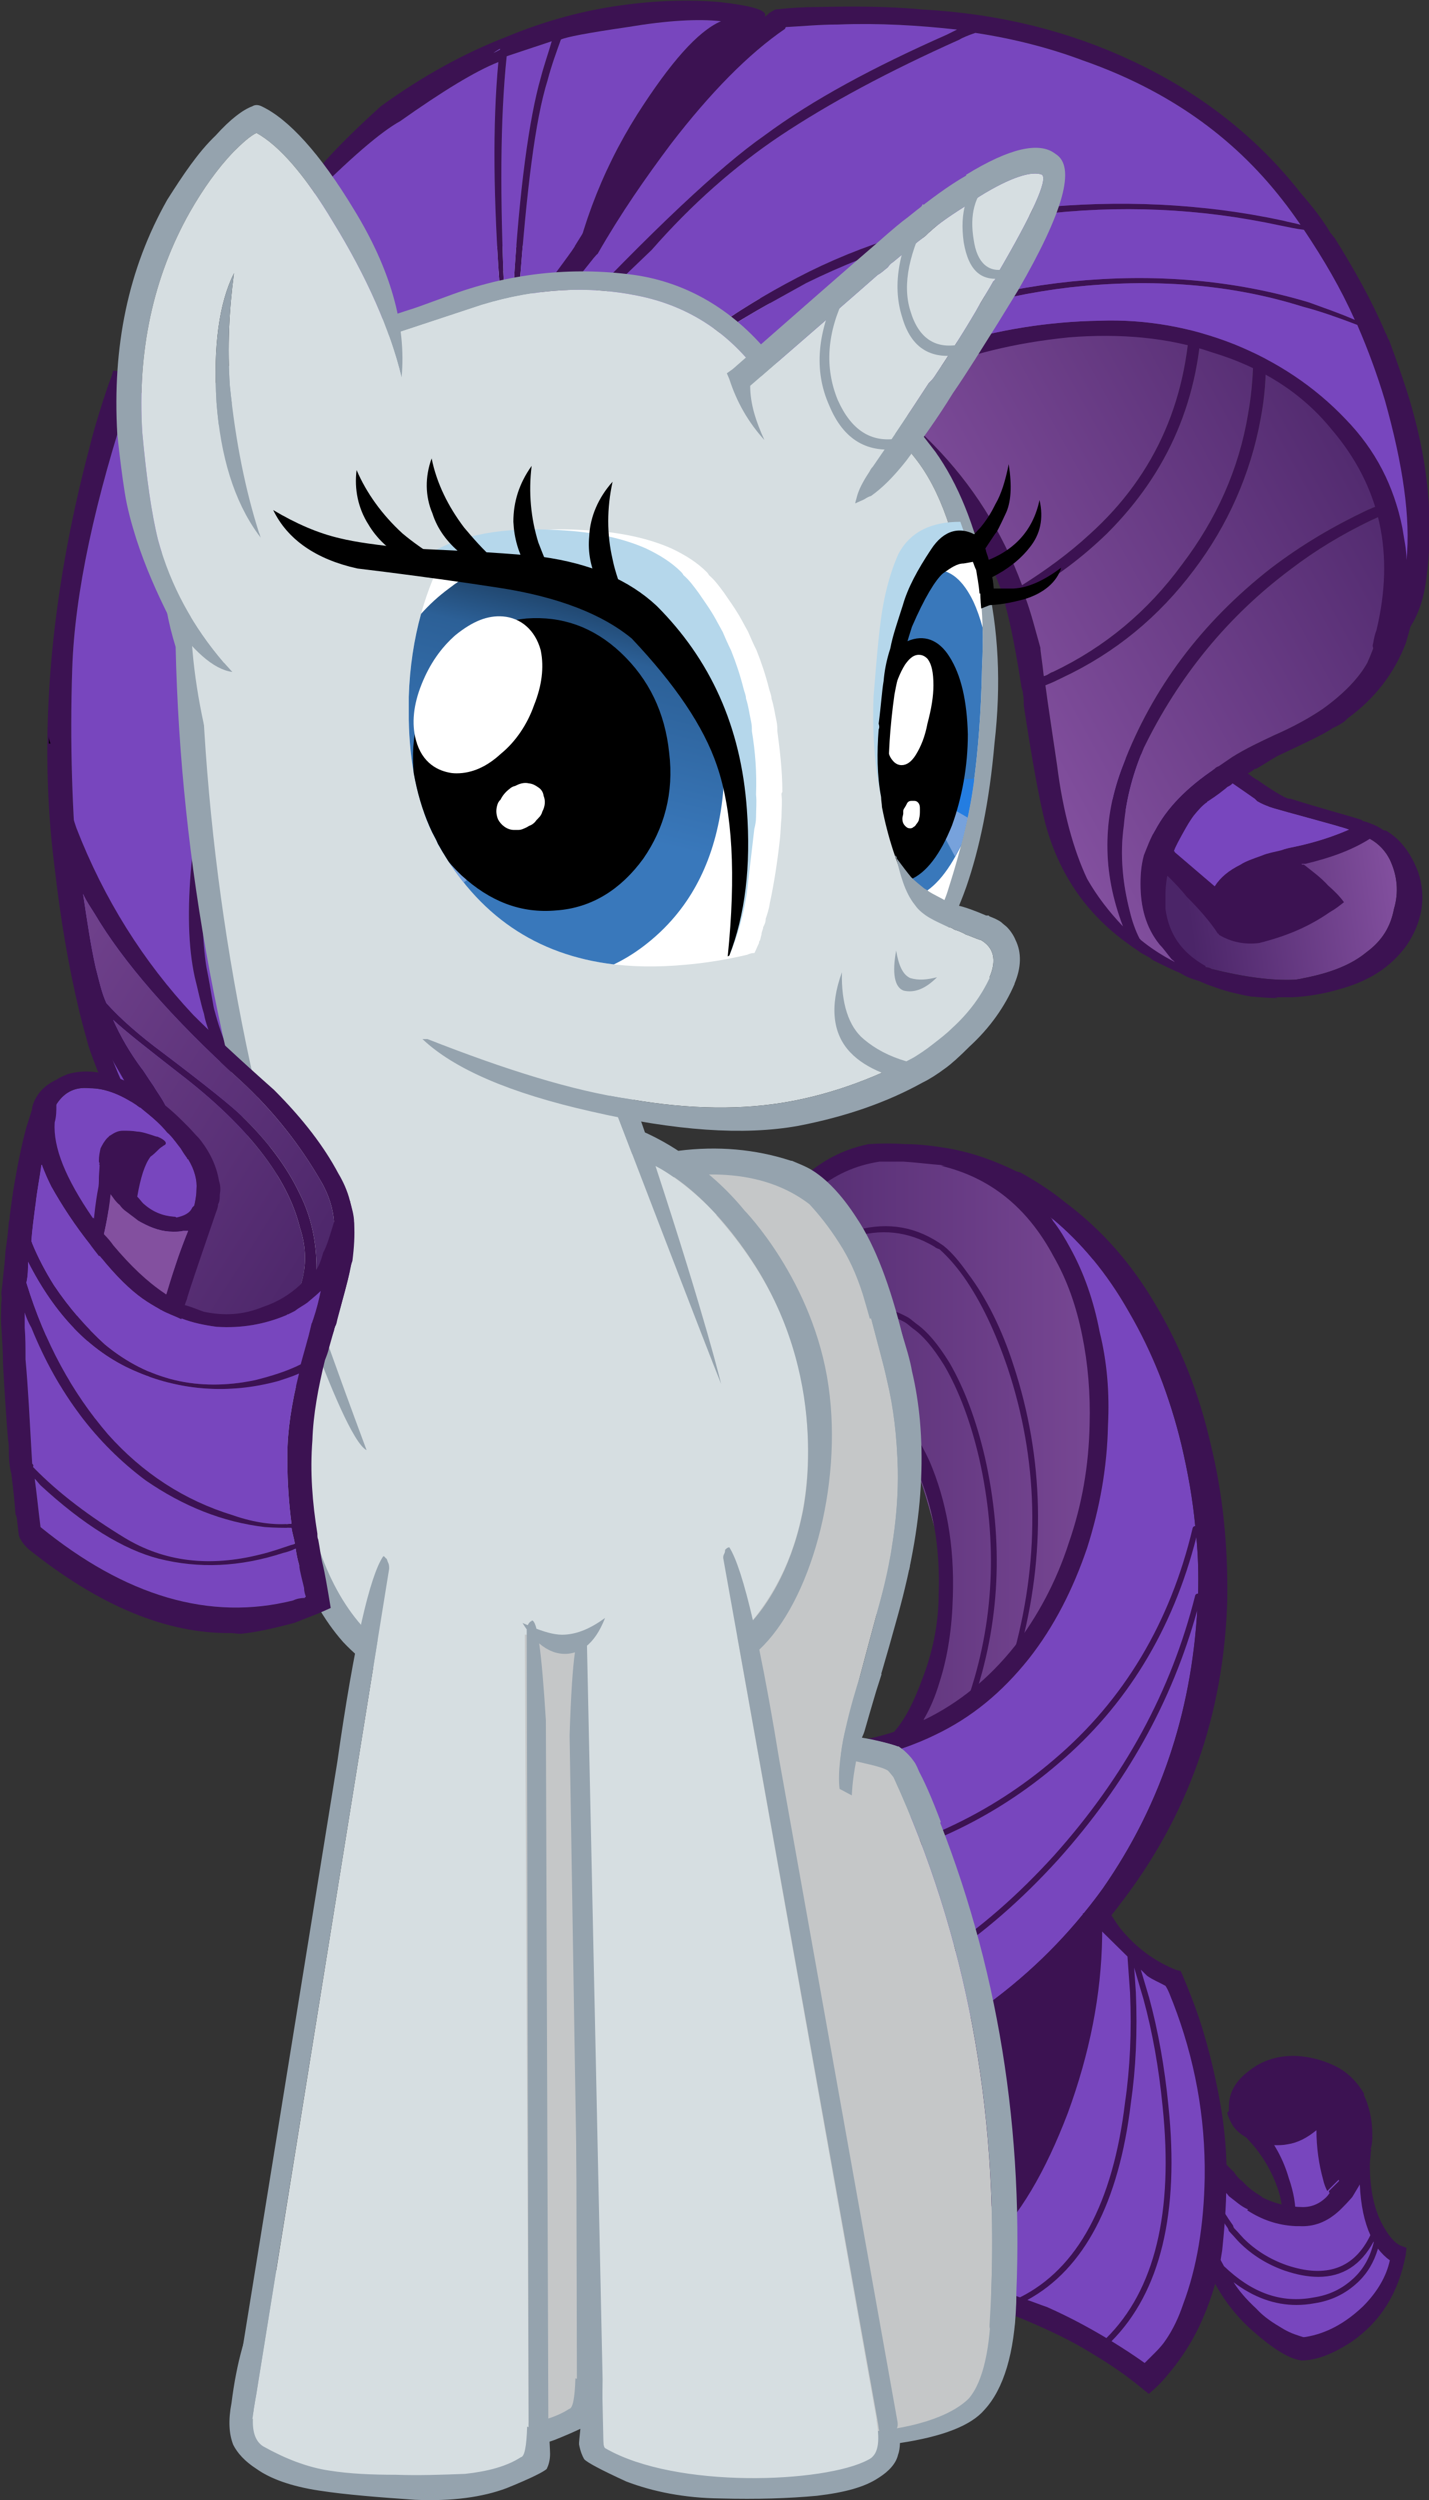 <?xml version="1.0" encoding="UTF-8"?>
<!-- Created with Inkscape (http://www.inkscape.org/) -->
<svg width="1591.738" height="2783.757" version="1.1" viewBox="0 0 159.174 278.376" xmlns="http://www.w3.org/2000/svg" xmlns:cc="http://creativecommons.org/ns#" xmlns:dc="http://purl.org/dc/elements/1.1/" xmlns:rdf="http://www.w3.org/1999/02/22-rdf-syntax-ns#"><rect x="0" y="0" width="159.174" height="278.376" fill="#333333" stroke="none"/><defs><clipPath id="clipPath29538"><path d="m-258.85 117.611 0.072-0.415c-2.441-0.561-4.881-2.859-7.458-6.901-2.507-4.11-3.834-9.335-4.041-15.682l-0.351-2.227c-0.066-0.207-0.141-0.49-0.211-0.769 0-0.207 0-0.484-0.064-0.761l0.134-1.606c0.284-0.694 0.492-0.905 0.631-0.555 0.209 0.208 0.483 0.696 0.905 1.32 0.279 0.697 1.323 1.953 3.137 3.902 1.672 1.885 3.065 2.93 4.181 3.067 1.114 0.14 1.949 0.349 2.575 0.562 0.562 0.275 1.048 0.134 1.463-0.422 0.839-0.624 1.602-1.322 2.373-2.091 1.669-1.808 2.785-3.9 3.275-6.27 0.629-2.3 0.906-4.601 0.906-6.831 0-2.155 0-3.484-0.069-3.831 0-0.351-0.279-1.606-0.837-3.97l-1.045-3.207-1.325-2.233c2.649-2.715 6.061-4.527 10.244-5.433 0.488 0 1.461-0.49 2.927-1.184 0.276 0.136 2.161 3.482 5.714 9.963 3.693 6.969 5.574 11.15 5.508 12.475-0.211 2.858-0.631 5.852-1.327 8.713-0.974 4.042-2.298 7.663-3.764 10.866-1.601 3.276-3.695 5.995-6.34 8.364-0.624 0.768-1.674 1.603-3.137 2.438-1.393 0.835-2.927 1.466-4.46 1.953-1.672 0.486-4.667 0.765-9.058 0.765z"/></clipPath><linearGradient id="linearGradient29556" x2="1" gradientTransform="matrix(40.697,0,0,-40.697,-270.903,89.842)" gradientUnits="userSpaceOnUse"><stop stop-color="#4b2568" offset="0"/><stop stop-color="#83509f" offset="1"/></linearGradient><clipPath id="clipPath29574"><path d="m-252.09 86.256c-0.352 1.81-0.835 3.482-1.532 5.016-0.14 0.415-0.353 0.839-0.558 1.184 0.765-1.6 1.461-3.693 2.09-6.2"/></clipPath><linearGradient id="linearGradient29592" x2="1" gradientTransform="matrix(2.088,0,0,-2.088,-254.179,89.357)" gradientUnits="userSpaceOnUse"><stop stop-color="#4b2568" offset="0"/><stop stop-color="#83509f" offset="1"/></linearGradient><clipPath id="clipPath29662"><path d="m-238.293 149.39c-2.439-1.674-2.786-4.39-1.187-8.015 0.488-0.977 1.046-1.951 1.674-2.788 0.49-0.698 1.048-1.322 1.6-1.88 1.261-1.255 2.651-2.23 4.185-3.001l2.579-0.622c0.209 0 0.418-0.073 0.488-0.139 2.784-0.698 5.086-0.977 6.826-0.907 0.419 0 0.835 0.139 1.259 0.209 1.948 0.417 3.62 1.046 4.877 2.091 1.325 0.974 2.021 2.156 2.296 3.619 0.419 1.395 0.279 2.792-0.345 4.113-0.347 0.696-0.908 1.326-1.674 1.744l-1.743 0.767c-0.347 0.138-0.696 0.21-1.113 0.347-3.483 0.975-5.504 1.533-5.644 1.603-0.209 0.071-0.56 0.277-0.908 0.488-0.068 0.073-0.138 0.139-0.21 0.209-0.486 0.347-1.114 0.767-1.881 1.325v-0.071c-2.204 1.664-4.324 2.49-6.358 2.49-1.627 0-3.203-0.53-4.721-1.582"/></clipPath><linearGradient id="linearGradient29680" x2="1" gradientTransform="matrix(17.696,1.941,2.169,-15.756,-231.35,141.138)" gradientUnits="userSpaceOnUse"><stop stop-color="#4b2568" offset="0"/><stop stop-color="#83509f" offset="1"/></linearGradient><clipPath id="clipPath29718"><path d="m-244.632 196.842c-5.854-1.253-11.219-4.528-16.241-9.685-1.462-1.461-2.646-3.139-3.623-4.881 0.142 0.072 0.349 0.072 0.417 0.072h0.211c-0.138 0.211 0 0.211 0.279 0.211h0.415c0.286 0 0.563 0 0.769-0.072 3.416-0.347 6.828-2.228 10.247-5.783 3.205-3.275 5.712-7.181 7.384-11.707 1.88 1.186 3.835 2.579 5.648 4.251 5.571 5.018 8.362 11.499 8.43 19.37v1.395c0.345-0.134 0.696-0.347 0.973-0.487 0.07-0.486 0-0.974 0-1.463-0.138-7.384-2.784-13.591-7.942-18.743-2.089-2.023-4.321-3.695-6.901-5.16 0.556-1.461 0.906-2.924 1.325-4.392 0-0.275 0.139-1.043 0.281-2.368 0.345 0.072 0.486 0.281 0.765 0.351 4.389 2.092 7.942 5.086 10.798 8.988 2.858 3.763 4.741 7.94 5.508 12.542 0.351 1.953 0.487 3.975 0.417 5.855 0 0.56-0.066 1.184-0.066 1.742 0.415-0.208 0.763-0.489 1.114-0.837 0.066-0.558 0.066-1.182 0-1.81 0.066-1.808-0.073-3.552-0.42-5.365-0.832-4.532-2.717-8.847-5.573-12.61-2.931-3.904-6.554-6.903-11.011-8.997-0.418-0.206-0.833-0.411-1.393-0.626 0.206-1.602 0.56-3.829 0.975-6.685 0.488-3.904 1.393-7.11 2.509-9.48 0.835-1.461 1.808-2.716 2.997-3.974-1.74 4.532-1.74 8.992 0 13.454 2.436 6.408 6.551 11.916 12.331 16.442 2.652 2.023 5.297 3.556 8.087 4.881 0.626 0.279 1.255 0.486 1.881 0.763 0.07-0.277 0.136-0.484 0.279-0.763-0.626-0.283-1.327-0.63-1.953-0.907-2.301-1.116-4.528-2.439-6.62-4.045-5.226-3.901-9.337-8.919-12.263-14.91-0.837-1.949-1.463-4.113-1.672-6.481-0.351-2.507-0.07-4.944 0.483-7.107 0.211-0.903 0.49-1.674 0.842-2.369 0.068 0 0.068-0.07 0.068-0.07 0.764-0.628 1.604-1.186 2.507-1.676 0.14-0.064 0.281-0.134 0.349-0.207-0.068 0.143-0.138 0.143-0.277 0.277-0.349 0.42-0.632 0.841-0.975 1.189-1.187 1.463-1.604 3.205-1.604 5.083 0 0.837 0.07 1.604 0.279 2.373 0.277 0.694 0.556 1.465 0.975 2.16 0.976 1.814 2.575 3.484 4.948 5.083 0.068 0.073 0.136 0.139 0.345 0.213l1.116 0.765c1.116 0.699 2.302 1.254 3.484 1.812 1.602 0.699 2.999 1.464 4.111 2.23 1.746 1.255 3.001 2.575 3.697 3.834 0.279 0.628 0.554 1.325 0.833 2.157 1.184 2.582 1.812 5.644 1.744 9.059v0.072c-0.072 4.183-1.116 9.546-3.416 16.235-0.628 2.094-3.135 5.088-7.454 8.854-0.345 0.141-0.769 0.275-1.187 0.347-4.087 1.527-8.204 2.271-12.35 2.271-2.284 0-4.577-0.226-6.88-0.671"/></clipPath><linearGradient id="linearGradient29736" x2="1" gradientTransform="matrix(-39.504,-17.469,-19.41,35.166,-211.323,177.413)" gradientUnits="userSpaceOnUse"><stop stop-color="#4b2568" offset="0"/><stop stop-color="#83509f" offset="1"/></linearGradient><clipPath id="clipPath29854"><path d="m-252.497 166.234c-0.948-1.141-1.793-3.088-2.59-5.835-0.764-3.067-1.254-6.205-1.254-9.41v-0.837c0-3.344 0.556-6.69 1.672-9.893 0.225-0.543 0.445-1.009 0.658-1.399 0.074 0.021 0.149 0.045 0.225 0.07 1.502 0.499 2.763 1.964 3.909 4.302 0.492 1.887 0.845 3.636 1.065 5.25 0.347 2.58 0.626 5.851 0.694 9.755 0.06 1.107 0.072 2.181 0.047 3.218-0.211 0.788-0.465 1.512-0.765 2.166-0.875 1.804-1.917 2.66-3.156 2.66-0.164 0-0.332-0.017-0.505-0.047"/></clipPath><linearGradient id="linearGradient29874" x2="1" gradientTransform="matrix(-.632 -13.803 -7.059 -2.107 -9015.894 8087.056)" gradientUnits="userSpaceOnUse"><stop stop-color="#214871" offset="0"/><stop stop-color="#2c6097" offset=".197"/><stop stop-color="#3978bb" offset="1"/></linearGradient><clipPath id="clipPath29892"><path d="m-252.09 166.669c-1.116-1.044-2.09-3.135-2.997-6.27-0.764-3.067-1.254-6.205-1.254-9.41v-0.837c0-3.344 0.556-6.69 1.672-9.893 1.535-3.693 2.788-3.831 3.763-0.556 1.048 3.274 1.742 6.2 2.094 8.779 0.347 2.58 0.626 5.851 0.694 9.755 0.209 3.902-0.141 7.388-0.905 10.317-0.908-0.071-1.953-0.771-3.067-1.885"/></clipPath><clipPath id="clipPath29948"><path d="m-292.659 164.726c-0.862-0.634-1.64-1.346-2.336-2.127-0.581-2.1-0.946-4.42-1.027-6.941v-1.879c0.069-3.627 0.695-6.76 1.951-9.407 0.137-0.279 0.347-0.628 0.486-0.976 3.303-5.955 8.202-9.303 14.7-10.076 0.839 0.401 1.661 0.901 2.464 1.508 3.414 2.584 5.574 6.204 6.411 10.943 0.839 4.807 0.14 9.201-2.09 13.307-2.23 4.183-5.365 6.76-9.407 7.876-1.208 0.339-2.398 0.511-3.563 0.511-2.667 0-5.212-0.899-7.589-2.739"/></clipPath><linearGradient id="linearGradient29968" x2="1" gradientTransform="matrix(-2.626,-17.581,17.124,-4.224,-282.512,163.331)" gradientUnits="userSpaceOnUse"><stop stop-color="#214871" offset="0"/><stop stop-color="#2c6097" offset=".197"/><stop stop-color="#3978bb" offset="1"/></linearGradient><clipPath id="clipPath29986"><path d="m-292.26 167.576c-0.418-0.207-0.763-0.488-1.112-0.769 0-0.068-0.073-0.204-0.213-0.349-1.389-2.993-2.3-6.615-2.437-10.8v-1.879c0.069-3.627 0.695-6.76 1.951-9.407 0.137-0.279 0.347-0.628 0.486-0.976 4.253-7.665 11.149-11.011 20.699-10.103 1.604 0.136 3.344 0.413 5.157 0.835 0.14 0.068 0.347 0.138 0.489 0.138 0.069 0 0.137 0 0.137 0.072 0.138 0.279 0.211 0.488 0.349 0.763 0 0.07 0 0.143 0.07 0.211 0.073 0.14 0.073 0.345 0.137 0.487 0 0.279 0.14 0.418 0.14 0.629 0.141 0.279 0.211 0.419 0.211 0.696 0.139 0.418 0.277 0.833 0.347 1.321 0.347 1.603 0.626 3.416 0.835 5.299 0.073 0.628 0.073 1.184 0.141 1.878 0 0.628 0.07 1.259 0 1.885 0 0.068 0 0.14 0.07 0.209 0 1.81-0.211 3.484-0.42 5.088 0 0.277 0 0.485-0.068 0.835-0.14 0.626-0.211 1.256-0.417 1.882 0 0.279-0.141 0.556-0.211 0.835-0.277 1.116-0.628 2.162-1.046 3.208-0.275 0.553-0.487 1.045-0.696 1.533-0.279 0.49-0.486 0.905-0.769 1.389-0.415 0.698-0.833 1.259-1.252 1.885-0.416 0.556-0.765 1.045-1.253 1.461-0.07 0.142-0.14 0.211-0.208 0.281-0.769 0.767-1.743 1.393-2.927 1.953-1.88 0.833-4.323 1.391-7.318 1.533-0.683 0.041-1.344 0.062-1.985 0.062-3.616 0-6.577-0.664-8.887-2.085"/></clipPath><clipPath id="clipPath30110"><path d="m-322.193 133.084c0.279-1.046 0.488-2.094 0.903-3.001 1.187-1.323 2.793-2.715 4.671-4.11 3.691-2.788 5.925-4.599 6.619-5.297 2.088-2.019 3.766-4.181 4.882-6.549 0.975-1.954 1.393-4.041 1.393-6.271-0.352-3.203-1.674-5.995-3.836-8.434 0.626 0.49 1.252 0.978 1.813 1.466 0.208 0.138 0.349 0.351 0.558 0.487 0.072 0 0.072 0 0.072 0.069 0.277 0.21 0.556 0.489 0.694 0.698v0.141c1.881 2.3 2.58 5.503 2.162 9.477-0.072 1.116-0.422 2.298-1.116 3.48-1.74 2.997-3.906 5.787-6.69 8.366-5.854 5.297-9.893 10.036-12.197 13.936-0.347 0.558-0.696 1.045-0.975 1.671 0.351-2.295 0.628-4.248 1.047-6.129"/></clipPath><linearGradient id="linearGradient30128" x2="1" gradientTransform="matrix(-45.44,29.57,28.771,44.755,-299.735,109.123)" gradientUnits="userSpaceOnUse"><stop stop-color="#4b2568" offset="0"/><stop stop-color="#83509f" offset="1"/></linearGradient><clipPath id="clipPath30146"><path d="m-318.361 124.65c0.143-0.139 0.417-0.631 1.046-1.531 0.276-0.49 0.626-0.906 0.975-1.604-0.07 0-0.14 0-0.207 0.068 4.528-11.708 0.974-19.858-10.457-24.182 1.534-0.764 2.654-1.393 3.418-1.672 0.416-0.066 0.904-0.277 1.393-0.347 0 0 0.139 0 0.279-0.066 2.439-0.422 5.225 0 8.294 1.042 0.905 0.279 1.878 0.698 2.788 1.111 2.856 2.511 4.736 5.51 5.714 8.995l0.066 0.066c0.49 1.539 0.49 3.137-0.066 4.811-1.048 4.247-4.462 8.57-10.106 12.894-2.579 2.014-4.462 3.48-5.503 4.457 0.624-1.395 1.388-2.719 2.366-4.042"/></clipPath><linearGradient id="linearGradient30164" x2="1" gradientTransform="matrix(-45.439,29.569,28.77,44.754,-305.074,100.818)" gradientUnits="userSpaceOnUse"><stop stop-color="#4b2568" offset="0"/><stop stop-color="#83509f" offset="1"/></linearGradient><clipPath id="clipPath30198"><path d="m-321.496 110.785c-0.209-3.832-0.835-7.388-1.881-10.805 1.672-1.045 3.623-1.603 5.574-1.81 0.281 2.79 0.835 5.365 1.531 7.599 0.699 2.364 1.325 4.106 1.815 5.291h-0.418c-0.283-0.069-0.555-0.069-0.841-0.069-0.903 0-1.738 0.279-2.645 0.769-0.136 0.066-0.347 0.209-0.42 0.277-0.272 0.209-0.558 0.418-0.83 0.628-0.213 0.139-0.422 0.35-0.563 0.558-0.349 0.277-0.553 0.625-0.764 0.904-0.07-0.695-0.211-1.809-0.558-3.342"/></clipPath><linearGradient id="linearGradient30216" x2="1" gradientTransform="matrix(7.763,-3.425,-3.311,-7.649,-8886.796,7983.735)" gradientUnits="userSpaceOnUse"><stop stop-color="#4b2568" offset="0"/><stop stop-color="#83509f" offset="1"/></linearGradient></defs><g transform="matrix(1.333,0,0,-1.333,440.128,285.098)"><g transform="translate(-217.39,39.357)"><path d="m0 0c-0.837 0.909-1.668 1.604-2.505 2.021-0.768 0.277-1.885 0.209-3.414-0.209-1.395-0.489-2.3-1.05-2.862-1.676-0.345-0.417-0.345-1.18 0-2.159 0.283-0.486 0.494-0.972 0.769-1.323l1.672-1.116c-0.277 0.143 0.208-0.136 1.395-0.907 1.113-0.767 1.322-5.08 0.555-12.958 2.443 0.905 4.605 2.786 6.411 5.574-0.971 2.858-1.18 6.408-0.694 10.591 0 0.488-0.415 1.184-1.327 2.162" fill="#3c1252"/></g><g transform="translate(-216.2,38.868)"><path d="m0 0v0.138c-0.628 1.048-1.465 1.883-2.579 2.373-1.048 0.486-2.021 0.694-2.999 0.762-1.531 0.071-2.924-0.347-4.042-1.252-1.114-0.835-1.672-1.812-1.672-2.996v-0.49c0.351-0.974 1.604-1.808 3.697-2.507-1.327 1.184-1.951 2.089-1.814 2.997 0.07 0.208 0.07 0.487 0.349 0.834 0.138 0.35 0.415 0.629 0.837 0.906 0.835 0.632 1.812 0.909 2.994 0.909 0.765-0.072 1.536-0.277 2.301-0.56 0.973-0.488 1.671-1.182 1.953-2.019 0.276-0.631 0.413-1.323 0.413-2.162v-0.138c0-0.416 0-0.767-0.066-1.114l-0.486-2.09c-0.213-0.979-0.077-2.095 0.552-3.207l0.909 3.97c0.141 0.837 0.211 1.327 0.279 1.397 0.068 0.345 0.068 0.694 0.068 1.044 0 1.186-0.279 2.3-0.694 3.205" fill="#3c1252"/></g><g transform="translate(-221.987,29.114)"><path d="m0 0c1.257-0.07 2.3 0.209 3.207 0.692 0.488 0.281 0.835 0.558 0.974 0.91-0.42 0.628-0.837 1.884-1.253 3.904l-0.419 2.649c-0.418-0.628-1.252-1.259-2.65-1.54l-2.089-0.275c0.765-1.252 1.465-3.345 2.23-6.34" fill="#7846be"/></g><g transform="translate(-224.216,36.499)"><path d="m0 0c-0.209 0-0.345 0.068-0.488 0.141-0.628 0.276-0.973 0.694-1.043 1.182v0.07l-0.699 0.769-1.182-1.257c0.068-0.347 0.275-0.764 0.488-1.116 0.345-0.488 0.903-0.905 1.463-1.114 0.694-0.279 1.32-0.415 2.017-0.487 0.351 0 0.696 0 1.05 0.072 0.903 0.136 1.667 0.554 2.436 1.182 0-1.463 0.207-2.858 0.554-4.113 0.075-0.347 0.211-0.694 0.349-0.969l1.466 1.455c-0.35 1.188-0.486 2.581-0.42 4.185l0.07 1.67-1.465 0.558-0.066-0.137c-0.281-0.489-0.626-0.907-1.184-1.395-0.767-0.628-1.531-0.977-2.439-0.907-0.213 0-0.56 0-0.907 0.211" fill="#3c1252"/></g><g transform="translate(-226.656,36.218)"><path d="m0 0 0.138-0.417c1.327-1.253 2.303-2.646 2.929-4.249 0.422-1.046 0.556-1.883 0.556-2.58v-0.138l1.118-0.07v0.07c0 0.835-0.139 1.881-0.558 3.067-0.56 1.953-1.536 3.48-2.86 4.875z" fill="#3c1252"/></g><g transform="translate(-221.916,28.835)"><path d="m0 0v-0.07l0.488-0.073v0.279z" fill="#3c1252"/></g><g transform="translate(-213.415,24.511)"><path d="m0 0 0.349 1.046c-0.63 0.909-1.254 1.676-2.023 2.44-0.415 0.561-0.765 1.325-1.042 2.437l-0.281 1.604c-0.417-0.558-1.043-1.044-1.744-1.674-1.389-0.976-2.786-1.391-4.247-1.321-0.907 0.139-1.812 0.488-2.72 0.908l0.071 0.07c-0.486 0.209-0.908 0.556-1.323 0.905l-1.535 1.533c-3.135 3.135-4.597 4.318-4.667 3.83-0.628-0.07-1.186-1.042-1.535-3.067 2.508-3.135 4.182-5.429 5.158-6.896v-0.071c0.558-0.766 0.837-1.322 0.905-1.529 0.422-1.744 1.186-3.141 2.511-4.392 1.529-1.395 3.484-2.093 5.71-2.023 2.094 0.136 3.836 1.323 5.299 3.761 0.42 0.703 0.833 1.536 1.114 2.439" fill="#7846be"/></g><g transform="translate(-216.271,21.237)"><path d="m0 0c-1.465-1.393-3.065-2.298-4.879-2.577h-0.141c-0.417 0.14-0.973 0.279-1.674 0.694-0.831 0.49-1.597 0.98-2.226 1.674-0.856 0.793-1.484 1.532-1.908 2.215 1.668-1.261 3.423-1.9 5.25-1.9 0.494 0 0.997 0.045 1.502 0.139 1.401 0.213 2.583 0.779 3.612 1.736 0.813 0.756 1.367 1.697 1.703 2.83 0.297-0.39 0.625-0.715 0.991-0.975-0.279-1.325-1.048-2.65-2.23-3.836m-6.406 3.435c-1.385 0.488-2.599 1.242-3.598 2.243-0.085 0.089-0.183 0.2-0.296 0.326-0.145 0.162-0.306 0.343-0.49 0.526-0.012 0.038-0.029 0.072-0.051 0.087 0 0.058-0.013 0.103-0.04 0.143-0.948 1.327-2.111 3.38-3.704 6.202 1.678-1.859 2.554-2.835 2.598-2.929 0.069-0.063 0.139-0.136 0.209-0.208 0.139-0.203 0.422-0.418 0.556-0.629 0.558-0.413 0.975-0.834 1.604-1.111l-0.071-0.068c1.185-0.769 2.509-1.257 4.045-1.325h0.277c1.256-0.075 2.368 0.347 3.412 1.325 0.353 0.345 0.698 0.696 1.05 1.109 0.206 0.352 0.415 0.699 0.626 1.046 0.075-1.74 0.385-3.142 0.882-4.238-1.338-2.78-3.693-3.625-7.009-2.499m9.471 1.653c-0.49 0.279-0.835 0.697-1.255 1.393-0.835 1.325-1.252 3.141-1.252 5.367 0 0.277 0.07 0.628 0.07 0.903 0 0.143 0 0.213 0.068 0.279l-0.068 0.068c0.068 0.352 0.068 0.701 0.137 1.048l-1.602 0.211c-0.068-0.907-0.068-1.74-0.141-2.509l0.073 0.07c-0.073-0.281-0.213-0.417-0.281-0.626 0-0.068-0.071-0.145-0.141-0.349v0.204l-1.531-1.525c0-0.074 0-0.144 0.07-0.144-0.14-0.207-0.211-0.282-0.277-0.352-0.703-0.694-1.465-0.903-2.302-0.83h-0.07c-1.112 0.066-2.088 0.345-3.067 0.83h0.072c-0.558 0.352-1.116 0.699-1.602 1.259-0.281 0.206-0.56 0.485-0.768 0.839-0.141 0.068-2.369 2.434-6.758 7.107l-0.629-1.399c1.067-1.176 1.998-2.2 2.791-3.08-0.096-0.066-0.139-0.202-0.077-0.313l0.349-0.622c1.644-2.907 2.835-5.018 3.815-6.393 0.012-0.047 0.036-0.086 0.055-0.111 0-0.068 0.028-0.126 0.075-0.173 0.191-0.196 0.366-0.389 0.515-0.558 0.121-0.136 0.226-0.253 0.319-0.345 1.053-1.054 2.326-1.848 3.785-2.36 1.024-0.349 1.966-0.523 2.818-0.523 2.029 0 3.567 0.992 4.613 2.941 4e-3 -0.013 0.017-0.024 0.021-0.034-0.296-1.242-0.845-2.239-1.684-3.02-0.969-0.901-2.037-1.41-3.366-1.611-2.679-0.5-5.126 0.371-7.471 2.62-0.245 0.439-0.528 0.965-0.843 1.595l0.07 0.073c0 0.07-0.07 0.07-0.07 0.211-0.697 1.327-2.439 4.042-5.227 8.082l-0.698-1.537c2.372-3.061 4.044-5.57 5.017-7.523h-0.068c0.209-0.347 0.35-0.692 0.418-1.044 0.907-2.021 2.089-3.765 3.833-5.294 1.674-1.468 2.997-2.307 4.041-2.441 1.186 0 2.579 0.49 4.253 1.602 2.37 1.674 3.831 3.974 4.457 7.177l0.071 0.631z" fill="#3c1252"/></g><g transform="translate(-241.217,39.494)"><path d="m0 0c0.415 1.325 0.762 2.718 1.182 4.251-3.205 3.208-6.76 3.346-10.657 0.488-1.606-1.393-3.07-3.832-4.394-7.457-1.114-2.998-1.672-5.571-1.813-7.524-0.138-2.085 0-3.555 0.35-4.319 0.555-1.257 1.812-1.813 3.903-1.677 2.09 0.145 4.181 1.953 6.479 5.578 1.811 2.856 3.414 6.413 4.95 10.66" fill="#3c1252"/></g><g transform="translate(-250.768,43.328)"><path d="m0 0c0.213 0.209 0.63 0.558 1.257 0.978 0.558 0.558 1.392 1.041 2.508 1.671-2.647-0.14-5.017-1.531-6.83-4.182-0.973-1.325-1.672-2.927-2.298-4.599-0.905-2.647-1.397-5.088-1.463-7.526 0-1.532 0.211-2.856 0.558-3.83 0.349-0.907 0.762-1.463 1.393-1.951l1.044 1.184c-0.416 0.137-0.769 0.556-0.906 1.182-0.347 0.912-0.487 2.022-0.487 3.415 0 2.159 0.487 4.461 1.322 6.898 0.837 2.3 1.815 4.181 3.067 5.646 0.279 0.554 0.626 0.835 0.835 1.114" fill="#3c1252"/></g><g transform="translate(-256.413,55.593)"><path d="m0 0c7.874-4.807 13.452-12.962 16.659-24.457l1.391 23.692c-5.226 4.109-11.22 4.322-18.05 0.765" fill="#3c1252"/></g><g transform="translate(-254.888,55.505)"><path d="m0 0c6.532-4.377 11.437-11.169 14.621-20.25l1.133 19.219c-4.579 3.438-9.795 3.776-15.754 1.031m15.13-25.119c-0.332 0-0.626 0.222-0.718 0.545-3.133 11.239-8.625 19.322-16.325 24.02-0.232 0.143-0.364 0.396-0.357 0.667 8e-3 0.27 0.164 0.513 0.4 0.639 7.109 3.699 13.458 3.405 18.862-0.844 0.191-0.147 0.293-0.387 0.281-0.632l-1.393-23.692c-0.022-0.364-0.305-0.658-0.667-0.699-0.028-4e-3 -0.057-4e-3 -0.083-4e-3" fill="#3c1252"/></g><g transform="translate(-238.571,53.016)"><path d="m0 0c0.209-0.281 0.42-0.56 0.628-1.048 1.046-1.322 2.3-2.441 3.623-3.135z" fill="#3c1252"/></g><g transform="translate(-230,43.885)"><path d="m0 0-1.672 4.811c-1.118 0.486-2.23 1.042-3.555 1.811-0.766 0.417-1.531 1.25-2.438 2.368l-0.978 1.604-0.483-5.646c-0.701-4.669-1.813-9.127-3.557-13.518-1.672-4.322-3.97-7.459-6.828-9.342-1.466-0.832-2.509-1.597-3.208-2.157l3.208-0.765c3.065-1.188 5.787-2.232 7.944-3.207 2.23-1.042 4.183-2.092 5.853-3.135 0.837-0.558 1.461-1.044 1.812-1.393 0.837 1.182 1.742 2.788 2.579 4.879 1.811 3.97 2.716 8.015 2.786 11.914 0.07 3.834-0.488 7.736-1.463 11.776" fill="#7846be"/></g><g transform="translate(-231.323,21.381)"><path d="m0 0c-0.349-1.046-0.837-2.096-1.465-2.997-0.418-0.63-1.044-1.186-1.74-1.887-0.882 0.631-1.811 1.234-2.767 1.821 4.085 4.115 5.684 10.724 4.752 19.667-0.318 3.231-0.859 6.272-1.615 9.037l-0.69 2.328 0.528-0.516c0.488-0.347 1.046-0.558 1.532-0.835 0.281-0.424 0.419-0.907 0.628-1.395 1.808-4.67 2.72-9.548 2.649-14.634-0.072-3.904-0.628-7.458-1.812-10.589m-11.36-0.213c-0.531 0.177-1.07 0.4-1.645 0.592 4.731 2.573 7.638 8.087 8.647 16.444 0.416 2.863 0.558 5.972 0.418 9.254l-0.143 2.066 0.78-2.639c0.745-2.732 1.284-5.744 1.595-8.949 0.928-8.854-0.656-15.356-4.694-19.356-1.561 0.935-3.206 1.811-4.958 2.588m14.075 19.023c-0.276 1.325-0.626 2.65-0.975 3.832-0.486 1.676-1.114 3.278-1.813 4.95l-0.138 0.276-0.347 0.073c-1.742 0.696-3.346 1.81-4.739 3.552-0.417 0.558-0.764 1.187-1.186 1.745l-0.558 1.186-0.694 0.281-0.35-0.703 0.556-0.49-0.837-0.832 0.837-0.837c0.073 0.07 0.073 0.14 0.073 0.14 0.066-0.14 0.136-0.211 0.208-0.347l2.607-2.568 0.215-3.023c0.139-3.237 0-6.319-0.417-9.154-1.012-8.427-3.97-13.894-8.781-16.293-1.253 0.45-3.783 1.238-7.559 2.397l-1.883-1.119c4.598-1.32 7.876-2.364 9.616-3.062 2.158-0.91 4.109-1.811 5.994-2.997 1.395-0.835 2.717-1.742 3.901-2.718l0.695-0.56c0.419 0.35 0.977 0.842 1.535 1.536 1.187 1.389 2.23 2.992 2.995 4.807 0.769 1.742 1.324 3.693 1.603 5.646 0.141 1.393 0.35 3.414 0.35 5.919 0.072 2.722-0.279 5.505-0.908 8.363" fill="#3c1252"/></g><g clip-path="url(#clipPath29538)"><path d="m-270.903 117.611h40.762v-55.537h-40.762z" fill="url(#linearGradient29556)"/></g><g clip-path="url(#clipPath29574)"><path d="m-254.18 92.456h2.089v-6.2h-2.089z" fill="url(#linearGradient29592)"/></g><g transform="translate(-237.384,53.849)"><path d="m0 0c0.134 0.136 0.275 0.349 0.347 0.417l0.347 0.422c-0.281-0.211-0.487-0.49-0.694-0.628z" fill="#3c1252"/></g><g transform="translate(-270.277,89.112)"><path d="m0 0s-0.138 0.068-0.209 0.209l-0.281-0.976h0.073c0.068 0.071 0.208 0.352 0.279 0.558 0.07 0 0.138 0.139 0.138 0.209" fill="#3c1252"/></g><g transform="translate(-241.217,113.432)"><path d="m0 0c-1.257 1.046-2.441 1.808-3.768 2.507h-0.068c-1.951 0.977-3.902 1.672-5.923 2.021-1.252 0.209-2.438 0.349-3.552 0.349-1.048 0.071-2.021 0.071-3.065 0-3.766-0.766-6.692-3.207-8.854-7.39-2.089-4.106-3.273-7.94-3.691-11.424-0.347-3.487-0.63-5.506-0.7-5.994-0.137-0.492-0.137-1.254-0.275-2.44-0.066-1.18 0-2.23 0.275-3.206l0.211 0.416c0.021-0.118 0.213-0.243 0.558-0.416 0.487-0.206 0.907 0 1.392 0.699 0.42 0.558 0.908 1.327 1.325 2.021 0.42 0.835 1.602 2.3 3.625 4.455 2.019 2.164 4.111 2.586 6.343 1.257 1.533-1.182 2.785-2.786 3.763-5.016 1.393-3.069 2.019-6.549 1.876-10.593 0-2.369-0.483-4.807-1.39-7.107-0.84-2.296-1.743-3.9-2.859-4.88v-0.138l1.325-0.42c1.255 1.191 2.3 2.858 2.999 5.231 0.694 2.155 1.044 4.528 1.114 7.175 0.138 4.32-0.556 8.015-1.951 11.29-0.835 1.813-1.813 3.276-2.997 4.528-0.696 0.701-1.533 1.259-2.372 1.747-0.418 0.347-1.251 0.413-2.505 0.413-1.188-0.066-2.72-1.046-4.46-2.854-1.812-1.885-2.86-3.067-3.207-3.552-0.35-0.495-0.974-1.257-1.672-2.443-0.209-0.068-0.209-0.211-0.349-0.348 0-0.07-0.069-0.07-0.069-0.208-0.279-0.35-0.347-0.554-0.487-0.765 6e-3 0.91 0.14 1.097 0.14 0.556 0-0.488 0.068 0 0.347 1.254 0.051 0.324 0.107 0.72 0.169 1.183l0.13 0.262c2.27 5.916 4.278 9.539 5.959 10.749l0.72 0.438c1.037 0.631 1.857 1.129 2.538 1.344l0.328 0.054c0.693 0.117 1.285 0.219 1.934 0.219 1.344 0 2.639-0.341 3.836-1.003 0.111-0.073 0.2-0.147 0.307-0.232 0.087-0.075 0.183-0.158 0.308-0.254 0.886-0.626 1.704-1.595 2.652-3.124 1.22-2.105 2.194-4.703 2.901-7.74 1.578-6.99 1.25-13.769-0.967-20.144-0.045-0.125 0.021-0.268 0.149-0.313 0.026-6e-3 0.053-8e-3 0.083-8e-3 0.096 0 0.196 0.062 0.226 0.162 2.251 6.464 2.581 13.334 0.984 20.414-0.718 3.082-1.713 5.733-2.954 7.878-0.988 1.593-1.849 2.607-2.782 3.269-0.117 0.092-0.213 0.164-0.292 0.232-0.121 0.1-0.221 0.186-0.362 0.275-1.284 0.714-2.662 1.073-4.089 1.073-0.688 0-1.303-0.102-2.015-0.225l-0.362-0.06c-0.766-0.241-1.612-0.754-2.681-1.406l-0.733-0.445c-1.393-1.001-2.922-3.403-4.621-7.267 1.461 3.955 3.145 7.401 5.113 10.279 1.606 2.436 3.208 3.972 4.671 4.739 2.368 0.762 4.668 0.556 6.898-0.767 0.071-0.073 0.209-0.143 0.42-0.213 0.626-0.558 1.323-1.323 2.021-2.3 1.465-2.092 2.645-4.592 3.689-7.661 2.513-7.597 2.72-15.473 0.562-23.551l0.413-0.143c2.232 8.153 2.026 16.24-0.483 23.903-0.978 3.062-2.3 5.712-3.836 7.735-0.694 0.973-1.322 1.74-2.019 2.3-2.23 1.602-4.598 2.017-7.25 1.323-0.204-0.07-0.554-0.141-0.766-0.279-1.602-0.835-3.272-2.65-5.084-5.367-1.932-2.959-3.683-6.939-5.255-11.81 0.13 1.067 0.275 2.309 0.446 3.727 0.419 3.484 1.601 7.459 3.554 11.846 1.951 4.39 4.946 6.973 8.99 7.597h2.019c1.116-0.072 2.162-0.211 3.067-0.279 1.812-0.281 3.484-0.767 5.156-1.604 1.534-0.837 2.856-1.672 3.902-2.645 1.393-1.186 2.65-2.373 3.766-3.902-0.629 2.646-1.398 4.249-2.439 5.016" fill="#3c1252"/></g><g transform="translate(-230.281,86.183)"><path d="m0 0c-0.207 2.37-0.624 4.671-1.182 7.041-0.975 4.042-2.439 7.736-4.392 11.079-1.81 3.206-3.972 5.785-6.406 7.802 0-0.066 0.066-0.066 0.066-0.209 0.558-0.694 1.044-1.529 1.465-2.3 1.114-2.019 1.951-4.387 2.437-6.962 0.628-2.516 0.837-5.163 0.698-7.806-0.07-3.557-0.698-6.973-1.742-10.249-1.184-3.482-2.79-6.617-4.879-9.267-2.23-2.787-4.739-4.879-7.804-6.34-3.273-1.604-6.896-2.368-10.802-2.368 0.839-2.786 1.397-5.717 1.606-8.784 0.204-1.81 0.204-3.761 0.136-5.646 0-2.155-0.211-4.249-0.488-6.338-0.349-2.3-0.905-4.669-1.604-7.037 11.014 3.482 19.375 9.269 25.16 17.35 4.945 7.109 7.595 15.187 7.944 24.39 0.068 1.953 0 3.832-0.213 5.644" fill="#7846be"/></g><g transform="translate(-230.308,80.599)"><path d="m0 0c-2.015-7.995-5.872-15.092-11.788-21.707-6.056-6.664-12.598-10.973-19.439-12.792 0.262 2 0.456 4.011 0.456 6.075 0.066 1.804 0.066 3.661-0.118 5.405h0.017c7.423 1.263 13.961 4.285 19.422 8.977 5.717 4.839 9.595 11.205 11.548 18.909 0.145-1.519 0.194-3.082 0.145-4.701-0.109 4e-3 -0.211-0.053-0.243-0.166m-7.703-24.448c-0.512-0.716-1.055-1.41-1.609-2.087l-0.068-4e-3v-0.079c-5.684-6.952-13.486-12.021-23.485-15.181 0.675 2.291 1.216 4.574 1.565 6.804 0.015-4e-3 0.024-0.015 0.039-0.015 0.021 0 0.042 5e-3 0.066 0.011 6.966 1.832 13.618 6.193 19.771 12.968 5.695 6.366 9.492 13.177 11.596 20.796-0.519-8.713-3.143-16.41-7.875-23.213m-24.813 10.453c3.906 0 7.531 0.765 10.805 2.368 3.065 1.464 5.573 3.553 7.803 6.341 2.09 2.649 3.696 5.784 4.88 9.267 1.043 3.275 1.672 6.691 1.742 10.248 0.138 2.643-0.07 5.291-0.699 7.806-0.487 2.575-1.322 4.943-2.438 6.962-0.42 0.773-0.905 1.606-1.463 2.3-0.067 0.143-0.139 0.209-0.279 0.422 0.07-0.074 0.14-0.145 0.212-0.213 2.433-2.017 4.597-4.596 6.407-7.801 1.951-3.342 3.416-7.037 4.392-11.08 0.541-2.293 0.943-4.525 1.156-6.815-0.096-0.011-0.185-0.066-0.211-0.168-1.874-7.906-5.761-14.4-11.556-19.315-5.395-4.631-11.844-7.61-19.168-8.86-0.222 2.977-0.767 5.825-1.583 8.538m33.8 26.691c-0.975 4.251-2.509 8.08-4.53 11.494-2.021 3.485-4.526 6.343-7.597 8.643-1.182 0.975-2.509 1.808-3.761 2.507-2.162 0.556-4.321 0.769-6.62 0.556 4.041-0.974 7.176-3.412 9.406-7.593 1.118-1.949 1.882-4.113 2.372-6.551 0.488-2.369 0.697-4.88 0.626-7.457-0.068-3.414-0.626-6.692-1.74-9.895-1.05-3.275-2.651-6.2-4.53-8.643-2.164-2.713-4.67-4.736-7.526-6.125h-0.071c-0.696-0.349-1.463-0.701-2.374-0.98-2.437-0.839-5.155-1.118-7.94-1.045h-1.672l0.347-1.046c1.461-4.6 2.16-9.618 2.023-14.985-0.068-3.478-0.562-6.828-1.256-10.24-0.35-1.255-0.629-2.228-0.835-2.927l-0.907-2.509 1.533 0.486c10.089 2.85 18.199 7.578 24.348 14.125-0.096-2.741-0.541-5.589-1.28-8.547-0.839-3.135-1.885-6.064-3.278-8.783-1.325-2.718-2.788-4.807-4.462-6.339-0.692-0.696-1.32-1.258-2.019-1.601l-3.067-2.164c2.302 0 4.394 0.835 6.204 2.579 2.645 2.509 4.807 6.204 6.692 11.149 1.81 4.95 2.786 9.825 2.858 14.707v0.841c0.473 0.567 0.942 1.146 1.391 1.736 5.853 7.522 8.779 16.029 9.062 25.506 0.066 4.528-0.351 8.848-1.397 13.101" fill="#3c1252"/></g><g transform="translate(-306.584,176.428)"><path d="m0 0c-2.577 1.112-4.809 1.953-6.758 2.788-1.883 0.833-3.904 1.531-5.857 2.089-3.065-9.196-4.737-17.004-4.945-23.276-0.207-6.273 0-12.125 0.487-17.49 0.556-5.436 1.253-9.757 2.23-13.171 0.139-0.347 0.277-0.696 0.277-1.044 1.046-2.79 2.232-5.369 3.834-7.803 2.858-4.53 6.272-8.575 10.383-12.129 0.419-0.486 1.043-0.908 1.463-1.321l-0.42-1.81c-0.624 0.415-1.184 0.767-1.672 1.182-3.133 2.434-5.85 5.224-8.082 8.434-3.065 4.249-5.435 8.706-7.107 13.516-0.209 0.766-0.488 1.742-0.767 2.858-0.905 3.761-1.602 7.801-2.092 12.125-1.395 10.8-0.417 22.58 2.927 35.188 0.419 1.674 0.977 3.485 1.604 5.299 0.14 0.347 0.279 0.697 0.351 1.046 0.485 0 0.903-0.141 1.252-0.213 0.139-0.066 0.35-0.136 0.422-0.209 0.07 0 0.136 0.073 0.136 0l0.068-0.066c2.162-0.558 4.322-1.467 6.484-2.509 1.81-0.907 5.782-2.581 11.705-5.02l0.279-1.116-3.205 1.116c-4.39-11.147-7.037-18.676-7.874-22.784-0.905-4.043-1.393-7.665-1.672-10.943-0.209-3.276-0.141-5.921 0.204-8.081 0.422-2.093 0.563-3.343 0.701-3.697 1.114-4.249 3.346-7.804 6.758-10.589 0.279-0.211 0.628-0.488 0.907-0.769 0.905-0.697 1.81-1.184 2.509-1.534l-0.141-1.109c-1.116 0.762-2.089 1.388-2.924 2.017-3.831 2.647-6.41 6.131-7.667 10.525-0.143 0.418-0.279 0.833-0.347 1.252-0.279 0.904-0.488 1.949-0.769 3.067-0.556 2.509-0.626 5.71-0.277 9.476 0.277 2.647 0.699 5.644 1.393 9.06 1.257 5.989 3.972 14.214 8.364 24.597z" fill="#3c1252"/></g><g transform="translate(-313.341,179.214)"><path d="m0 0c1.949-0.835 4.181-1.674 6.758-2.788l2.162-1.048c-4.392-10.383-7.108-18.606-8.364-24.597-0.694-3.414-1.116-6.411-1.395-9.06-0.349-3.763-0.277-6.967 0.279-9.476 0.281-1.116 0.49-2.161 0.769-3.064 0.068-0.42 0.204-0.837 0.347-1.255 1.256-4.394 3.836-7.876 7.665-10.523 0.837-0.628 1.81-1.255 2.924-2.019l-1.322-5.438-1.951-4.877c-0.42 0.416-1.044 0.835-1.463 1.323-4.111 3.554-7.525 7.597-10.383 12.127-1.602 2.436-2.788 5.013-3.834 7.804 0 0.347-0.138 0.696-0.277 1.043-0.977 3.416-1.674 7.736-2.23 13.173-0.487 5.363-0.694 11.215-0.487 17.49 0.206 6.27 1.88 14.078 4.945 23.274 1.953-0.556 3.974-1.254 5.857-2.089" fill="#7846be"/></g><g transform="translate(-303.587,174.893)"><path d="m0 0 3.205-1.116-0.558-37.282c0.279-7.942-0.07-14.63-1.114-19.999-0.698 0.349-1.603 0.837-2.508 1.533-0.28 0.282-0.629 0.556-0.908 0.769-3.412 2.786-5.644 6.341-6.76 10.59-0.136 0.353-0.277 1.603-0.698 3.697-0.345 2.16-0.414 4.805-0.205 8.08 0.277 3.278 0.767 6.899 1.672 10.943 0.835 4.107 3.482 11.638 7.874 22.785" fill="#7846be"/></g><g transform="translate(-249.092,31.616)"><path d="m0 0c-2.72 2.507-5.993 3.555-9.895 3.135-3.904-0.347-6.762-1.742-8.575-4.113h0.071c-0.132-0.164-0.254-0.33-0.386-0.5 0.905 6.922 0.733 13.807-0.5 20.699 1.165-0.954 2.575-1.463 4.232-1.516 2.229 0 4.108 0.765 5.712 2.302 1.533 1.461 2.44 3.133 2.79 4.878 0.134 1.088-0.032 2.093-0.507 3.043 1.367 1.438 2.257 2.756 2.664 3.925 0.628 1.881 0.073 3.342-1.599 4.528-0.071 0-0.141 0-0.284 0.068-1.326 0.424-2.611 0.684-3.857 0.788 0.071 1.234 0.254 2.541 0.588 3.951 0 0.07 0 0.211 0.064 0.281v0.139c0.07 0.558 0.141 1.184 0.141 1.74 0 0.792-0.079 1.548-0.226 2.27 1.38 1.263 3.207 3.246 3.836 5.367l0.63 0.177c0.422 3.139 0.707 6.125 0.571 9.333 0 3.897-0.42 7.173-1.114 10.102-1.05 4.253-2.3 7.597-3.838 9.892-1.252 1.953-2.573 3.346-3.9 4.117-0.487 0.275-1.043 0.486-1.533 0.695h-0.07c-2.986 0.975-6.143 1.252-9.423 0.832-0.909 0.595-1.833 1.102-2.787 1.536-2.509 7.346-5.536 15.624-9.112 24.876 5.923 0.42 10.242 2.236 13.03 5.299 4.737 5.086 6.967 11.147 6.62 18.255-0.277 7.039-3.065 12.962-8.223 17.769-5.225 4.879-11.359 7.179-18.398 6.966-7.034-0.136-12.889-2.784-17.63-7.94-4.737-5.088-6.969-11.149-6.62-18.19 0.073-2.299 0.488-4.456 1.117-6.477 0.408-18.14 3.803-36.177 10.169-54.076-1.672-3.842-2.357-7.816-2.017-11.914 0.558-7.738 2.58-13.45 5.855-17.145 0.901-0.96 1.958-1.829 3.137-2.611 0.963-2.98 1.743-5.284 2.294-7.007 0.699-2.091 1.187-4.108 1.257-5.921 0-1.885 0.143-3.135 0.349-3.689 0-0.076 0.066-0.281 0.143-0.424 0.083-0.195 0.187-0.379 0.289-0.553 0.467-9.007-0.11-18.99-3.052-23.992-0.428-0.137-0.862-0.288-1.288-0.48-2.339-0.979-4.036-2.479-5.169-4.579-2.362-1.282-3.951-3.216-4.86-5.936l-0.064 0.069c-1.191-2.301-1.955-5.088-2.373-8.428-0.281-1.463-0.211-2.579 0.139-3.486 0.347-0.695 0.975-1.393 1.951-2.022 1.182-0.837 2.924-1.461 5.224-1.81 2.298-0.354 5.018-0.558 8.016-0.769 3.065-0.134 5.642 0.211 7.666 0.976 2.085 0.841 3.133 1.39 3.343 1.603 0.139 0.279 0.282 0.699 0.282 1.257 0 0.132-0.017 0.488-0.045 1.02 0.153 0.053 0.309 0.1 0.456 0.156 0.898 0.362 1.593 0.666 2.121 0.918-0.064-0.684-0.124-1.119-0.113-1.3 0.104-0.556 0.268-0.962 0.426-1.233 0.224-0.266 1.38-0.89 3.538-1.876 2.215-0.841 4.83-1.376 7.835-1.408 3.078-0.085 5.725 6e-3 8.085 0.222 2.355 0.279 4.002 0.736 5.141 1.497 0.876 0.547 1.465 1.21 1.629 1.917 0.107 0.281 0.152 0.622 0.162 0.992 3.585 0.545 5.936 1.453 7.067 2.782 1.604 1.744 2.511 4.741 2.649 8.919 0.137 4.249-1.118 7.597-3.831 10.104" fill="#95a3ae"/></g><g transform="translate(-255.504,65.416)"><path d="m0 0-1.583 1.904c-0.4 0.166-0.768 0.375-1.116 0.586-0.189 0.089-1.639-3.551-1.799-3.44-0.06 2.002 0.119 3.719 0.528 5.133 0.556 1.951 1.389 5.158 2.575 9.546 0.334 1.165 0.903 3.397 0.903 3.397 0.07 0.673 0.273 1.378 0.332 2.055 0.379 2.296 0.548 4.477 0.509 6.536-0.07 2.72-0.349 5.154-0.907 7.455-0.281 1.324-0.767 2.996-1.323 5.16l-0.11-0.019c-0.218 0.786-0.418 1.459-0.59 2.038-0.554 1.742-1.185 3.063-1.951 4.251-0.837 1.323-1.672 2.369-2.509 3.274-3.553 2.717-8.634 3.203-15.258 1.463-0.769-0.241-1.504-0.513-2.209-0.822-5.461 0.747-9.667-0.111-12.704-2.665-0.839-0.9-1.602-2.019-2.436-3.411-0.701-1.116-1.327-2.648-1.813-4.39-0.351-1.184-0.696-2.786-1.186-4.95-0.556-2.575-0.908-5.437-0.978-8.5-0.066-3.414 0.141-6.692 0.628-9.758l3.826 0.108-10.042-62.412c-0.073-0.366-0.141-0.739-0.198-1.113-0.034-0.207-0.062-0.407-0.075-0.601l-0.066-0.377c0.015 2e-3 0.028 4e-3 0.045 9e-3 -0.047-1.168 0.249-1.917 0.862-2.305 1.881-1.046 3.689-1.742 5.502-2.021 1.744-0.279 3.627-0.347 5.575-0.347 1.885-0.073 3.832 0 5.787 0.068 1.879 0.211 3.484 0.626 4.666 1.393 0.307 0.042 0.473 0.907 0.524 2.558 0.041-0.015 0.081-0.03 0.124-0.047l-0.158 65.53 2.95 0.076c0.503-2.115 1.259-4.215 2.279-6.3 0.358-0.85 0.716-1.657 1.073-2.443 0.245-0.69 0.537-1.429 0.882-2.227l0.139-0.277c0-0.073 0-0.139 0.07-0.139 0.07-0.14 0.07-0.14 0.138-0.211v-0.208l0.066-0.071c1.121-2.366 2.164-5.224 3.278-8.429v-0.147c0.626-1.738 1.218-3.218 1.787-4.432 2.579-10.155 2.856-20.263 0.807-30.478-0.49-0.803-0.971-1.616-1.41-2.443-1.109-2.298-2.366-4.877-3.693-7.663-0.556-1.118-0.698-1.951-0.556-2.579 0.277-0.49 0.767-0.767 1.604-0.973 2.437-0.49 7.224-1.419 13.215-1.14 5.717 0.209 8.89 1.53 10.283 2.922 1.255 1.468 1.796 4.42 1.866 7.902 0.015 0.324 2e-3 0.63-4e-3 0.943 0.596 15.405-2.094 29.811-8.149 43.031" fill="#c5c7c8"/></g><g transform="translate(-256.92,11.586)"><path d="m0 0c-9e-3 0.045-0.021 0.092-0.03 0.143 0.013-7e-3 0.021-7e-3 0.03-9e-3l-11.656 65.455c0.532 0.505 1.041 1.044 1.503 1.625 3.276 4.179 4.807 9.544 4.322 16.232-0.422 6.485-2.999 12.193-7.595 17.353h0.07c-2.177 2.317-4.536 4.015-7.082 5.11l-10.48 27.295c-0.139 0.211-0.139 0.415-0.071 0.626 0.071 0.207 0.207 0.42 0.35 0.486 0.14 0.211 0.347 0.279 0.558 0.279 5.993 0.215 10.31 1.812 13.1 4.739 4.319 4.668 6.411 10.242 6.062 16.655-0.209 6.483-2.788 11.916-7.523 16.376-4.811 4.458-10.389 6.621-16.866 6.411-6.479-0.137-11.916-2.577-16.31-7.318v0.07c-4.247-4.735-6.27-10.313-5.991-16.723 0.07-2.162 0.42-4.179 1.048-6.202 0.07-0.073 0.07-0.143 0.07-0.275 0.454-18.759 3.708-37.225 9.774-55.449-1.361-3.3-1.934-6.677-1.693-10.128 0.489-7.318 2.304-12.751 5.365-16.237 0.413-0.441 0.864-0.852 1.337-1.244l-10.127-62.949c-0.07-0.368-0.139-0.734-0.196-1.103-0.036-0.202-0.062-0.402-0.075-0.592l-0.061-0.385c0.012 2e-3 0.025 6e-3 0.04 6e-3 -0.045-1.165 0.251-1.915 0.863-2.3 1.876-1.05 3.691-1.744 5.503-2.021 1.742-0.277 3.623-0.352 5.578-0.352 1.881-0.07 3.831 0 5.782 0.075 1.879 0.202 3.483 0.624 4.667 1.393 0.309 0.042 0.475 0.905 0.524 2.558 0.042-0.022 0.083-0.032 0.125-0.047l-0.317 66.2c1.046-0.091 2.111-0.127 3.193-0.106 0.681 0.021 1.333 0.066 1.98 0.119l1.325-62.209c-0.036-3.169-0.104-5.644 0.234-5.772 5.913-3.423 18.344-2.888 21.939-0.969 0.85 0.388 1.021 1.435 0.731 3.184" fill="#d6dee1"/></g><g clip-path="url(#clipPath29662)"><path d="m-243.657 150.689 29.967 3.287 2.991-21.725-29.967-3.287z" fill="url(#linearGradient29680)"/></g><g transform="translate(-213.696,137.958)"><path d="m0 0c-0.275-1.465-0.971-2.645-2.296-3.619-1.257-1.045-2.928-1.674-4.877-2.093-0.422-0.07-0.839-0.207-1.259-0.207-1.74-0.072-4.042 0.207-6.826 0.905-0.07 0.069-0.279 0.141-0.488 0.141l-2.579 0.622c-1.533 0.769-2.926 1.744-4.183 2.999-0.554 0.56-1.112 1.184-1.601 1.882-0.629 0.835-1.187 1.811-1.672 2.786-0.971 2.196-1.221 4.057-0.727 5.557l7.627-6.253c0.486-0.488 1.044-1.046 1.532-1.672 1.116-1.116 2.021-2.158 2.649-3.135 0 0.013 9e-3 0.03 0.013 0.044 0.013-0.04 0.055-0.053 0.055-0.117 1.046-0.628 2.158-0.835 3.344-0.696 2.232 0.556 4.115 1.325 5.925 2.581 0.488 0.275 0.833 0.556 1.186 0.833-0.353 0.49-0.839 0.975-1.326 1.395-0.629 0.694-1.323 1.186-2.022 1.742h-0.138c-0.023 0.019-0.053 0.039-0.081 0.056 0.03 4e-3 0.053 0.01 0.081 0.014h0.279c2.021 0.488 3.831 1.114 5.367 2.09 0.765-0.416 1.325-1.046 1.672-1.742 0.626-1.321 0.765-2.718 0.345-4.113m-24.597 11.431c3.416 2.368 7.109 2.091 11.152-0.978 0.696-0.486 1.322-0.905 1.808-1.254 0.072-0.066 0.142-0.139 0.211-0.207 0.347-0.209 0.698-0.347 0.907-0.42 0.206-0.134 2.162-0.628 5.644-1.603 0.415-0.137 0.764-0.207 1.114-0.347-1.114-0.486-2.645-1.046-4.671-1.464-0.315-0.061-0.639-0.136-0.96-0.255-1.838 1.195-3.828 2.198-5.936 3.041-0.976 0.42-1.813 0.701-2.788 1.048-0.694-0.699-1.186-1.397-1.672-2.094 0-0.066-0.07-0.204-0.138-0.347-0.058-0.096-0.107-0.208-0.162-0.309l-5.274 4.49c0.279 0.211 0.558 0.42 0.765 0.699m26.62-8.364c-0.558 1.467-1.393 2.72-2.715 3.484h-0.143c-0.351 0.249-0.773 0.465-1.212 0.612-0.021 0.01-0.038 0.019-0.059 0.025 0 0-5e-3 0-5e-3 4e-3 -0.132 0.047-0.266 0.096-0.394 0.128-0.036 0-0.066 0.015-0.108 0.032-0.056 0.055-0.113 0.107-0.171 0.107-1.327 0.419-3.207 0.905-5.857 1.74-0.136 0-0.206 0-0.349 0.072-0.347 0.138-1.182 0.624-2.366 1.461-0.281 0.141-0.558 0.349-0.907 0.628-0.558 0.345-1.04 0.769-1.668 1.044-1.955 1.118-3.906 1.746-5.927 1.746h-0.629c-0.304 0-0.624-0.053-0.96-0.13-0.115-0.021-0.239-0.042-0.362-0.08-1.532-0.213-2.858-0.978-4.04-2.094-0.908-0.835-1.534-1.81-1.813-2.854-0.209-0.837-0.279-1.812-0.279-2.856 0.136-1.883 0.907-3.695 2.16-5.506 0.485-0.56 0.977-1.116 1.533-1.74 0.139-0.142 0.279-0.281 0.418-0.489 0.628-0.561 1.322-1.046 2.021-1.604 0.279-0.139 0.558-0.35 0.698-0.416l0.765-0.492c0.14-0.14 0.279-0.206 0.488-0.276 0.698-0.35 1.324-0.627 2.021-0.98 0.488-0.205 0.975-0.415 1.463-0.624 0.349-0.07 0.767-0.275 1.046-0.418 1.114-0.351 2.159-0.698 3.414-0.909 0.767-0.066 1.463-0.066 2.23-0.066h1.186c1.252 0.066 2.575 0.277 3.763 0.624 2.648 0.699 4.46 1.887 5.783 3.695 1.322 1.955 1.672 4.045 0.975 6.132" fill="#3c1252"/></g><g transform="translate(-239.058,148.69)"><path d="m0 0c0.279 0.211 0.558 0.42 0.765 0.699 3.416 2.366 7.109 2.091 11.153-0.978 0.695-0.486 1.321-0.905 1.806-1.254 0.075-0.066 0.143-0.139 0.211-0.207 0.347-0.209 0.699-0.347 0.908-0.42 0.206-0.134 2.161-0.628 5.644-1.603 0.415-0.137 0.766-0.207 1.116-0.348-1.116-0.485-2.648-1.045-4.673-1.463-0.345-0.066-0.692-0.14-1.04-0.279-0.562-0.138-1.047-0.211-1.535-0.415-0.767-0.279-1.395-0.49-1.813-0.769-0.975-0.488-1.672-1.048-2.159-1.812l-3.344 2.858z" fill="#7846be"/></g><g transform="translate(-224.424,186.041)"><path d="m0 0c0.066-0.558 0.066-1.182 0-1.81 0.066-1.809-0.072-3.555-0.42-5.363-0.832-4.532-2.717-8.85-5.573-12.613-2.929-3.904-6.554-6.9-11.011-8.996-0.42-0.205-0.833-0.411-1.395-0.626 0.208-1.602 0.562-3.828 0.975-6.686 0.49-3.902 1.395-7.109 2.511-9.477 0.837-1.464 1.81-2.718 2.997-3.977-1.74 4.532-1.74 8.992 0 13.454 2.438 6.409 6.549 11.916 12.331 16.442 2.65 2.026 5.297 3.557 8.087 4.882 0.626 0.279 1.255 0.485 1.881 0.764 0.07-0.279 0.136-0.485 0.279-0.764-0.626-0.281-1.327-0.628-1.951-0.907-2.3-1.117-4.53-2.439-6.624-4.045-5.224-3.902-9.335-8.917-12.261-14.911-0.837-1.949-1.463-4.11-1.674-6.481-0.349-2.504-0.068-4.943 0.488-7.107 0.21-0.903 0.49-1.674 0.839-2.368 0.068 0 0.068-0.07 0.068-0.07 0.765-0.627 1.604-1.187 2.509-1.674 0.138-0.069 0.277-0.137 0.349-0.209-0.072 0.14-0.14 0.14-0.279 0.279-0.349 0.417-0.632 0.837-0.975 1.186-1.187 1.463-1.604 3.205-1.604 5.084 0 0.839 0.07 1.606 0.279 2.375 0.279 0.694 0.556 1.463 0.975 2.157 0.976 1.817 2.577 3.484 4.948 5.084 0.068 0.072 0.136 0.138 0.347 0.213l1.114 0.765c1.116 0.698 2.302 1.256 3.484 1.812 1.602 0.699 2.999 1.463 4.111 2.23 1.746 1.254 3.001 2.575 3.697 3.834 0.279 0.628 0.554 1.324 0.833 2.159 1.184 2.581 1.812 5.642 1.744 9.058v0.07c-0.07 4.183-1.116 9.546-3.416 16.236-0.628 2.094-3.133 5.09-7.454 8.854-0.345 0.14-0.769 0.274-1.187 0.347-6.34 2.37-12.749 2.854-19.23 1.599-5.854-1.252-11.219-4.528-16.239-9.684-1.463-1.461-2.646-3.137-3.623-4.882 0.14 0.075 0.349 0.075 0.417 0.075h0.209c-0.138 0.209 0 0.209 0.279 0.209h0.418c0.281 0 0.56 0 0.766-0.073 3.416-0.345 6.828-2.227 10.247-5.782 3.203-3.276 5.712-7.18 7.384-11.708 1.88 1.187 3.835 2.58 5.648 4.251 5.572 5.02 8.359 11.501 8.43 19.373v1.393c0.345-0.134 0.696-0.347 0.975-0.486 0.068-0.487 0-0.975 0-1.465-0.14-7.386-2.786-13.59-7.944-18.742-2.087-2.023-4.321-3.695-6.9-5.158 0.558-1.464 0.907-2.925 1.324-4.392 0-0.277 0.139-1.046 0.281-2.368 0.345 0.072 0.486 0.281 0.765 0.349 4.389 2.091 7.942 5.086 10.8 8.988 2.856 3.765 4.739 7.942 5.506 12.542 0.351 1.953 0.487 3.974 0.419 5.855 0 0.56-0.068 1.186-0.068 1.744 0.415-0.211 0.763-0.492 1.114-0.839m0 9.62c1.531-0.56 3.065-1.256 4.458-2.091 3.275-3.414 5.716-7.736 7.034-12.966 1.329-5.082 1.817-9.961 1.4-14.492-0.211-2.157-0.629-4.183-1.187-5.995-0.977-2.509-2.577-4.596-4.879-6.266-0.066-0.07-0.136-0.147-0.209-0.213-0.274-0.209-0.624-0.419-0.973-0.558-0.699-0.488-2.162-1.182-4.387-2.228-0.495-0.21-1.191-0.7-2.024-1.188-0.07 0-0.142 0-0.211-0.068-0.136-0.137-0.417-0.277-0.558-0.345l-1.254-0.839c-0.068-0.069-0.138-0.139-0.413-0.277-0.141-0.141-0.352-0.281-0.701-0.56-0.279-0.207-0.488-0.348-0.905-0.624-0.07 0-0.07-0.071-0.07-0.071-0.418-0.279-0.765-0.698-1.114-1.116-0.42-0.558-0.837-1.32-1.325-2.23-0.07-0.136-0.07-0.136-0.138-0.279-0.071-0.138-0.139-0.279-0.211-0.487 0.072 0 0.072 0 0.072-0.068l-0.628-2.022c-0.073-0.417-0.143-0.975-0.143-1.465v-1.254c0.283-2.09 1.327-3.619 3.278-4.737 0.072 0 0.072-0.073 0.072-0.136 1.6-1.046 3.621-1.887 6.06-2.582-0.767 0-1.464 0.071-2.23 0.137-1.255 0.21-2.369 0.489-3.414 0.909-0.279 0.068-0.697 0.277-1.044 0.417-0.558 0.139-1.048 0.345-1.465 0.624-0.697 0.282-1.397 0.631-2.09 0.98-0.14 0.068-0.279 0.137-0.419 0.277l-0.765 0.417c-0.213 0.141-0.487 0.35-0.698 0.49-3.691 2.511-6.132 5.923-7.318 10.315-0.488 1.881-1.114 5.293-1.809 9.893 0 0.345 0 0.694-0.07 0.975 0 0.277-0.143 0.488-0.143 0.695-0.415 2.651-0.834 4.881-1.322 6.689 0 0.284-0.139 0.561-0.211 0.699-0.068 0.349-0.134 0.63-0.277 0.907-1.046 2.856-2.786 6.062-5.226 9.408-3.487 4.738-6.756 7.179-10.102 7.313-0.07-0.134-0.141-0.204-0.283-0.345 0-0.07-0.139-0.138-0.207-0.138-0.138 0-0.279-0.07-0.488-0.139-0.837-0.142-1.533-0.279-2.3-0.423-0.14 0-0.209 0.072-0.349 0h-0.765c0.139 0.349 0.279 0.7 0.486 1.045 0.14 0.145 0.14 0.279 0.211 0.424 0.975 1.947 2.23 3.83 3.904 5.574 4.875 5.363 10.868 8.711 17.977 10.033 6.413 1.259 12.822 0.56 19.373-2.019" fill="#3c1252"/></g><g clip-path="url(#clipPath29718)"><path d="m-184.876 146.058-69.572-30.765-38.449 69.661 69.572 30.764z" fill="url(#linearGradient29736)"/></g><g transform="translate(-256.687,181.929)"><path d="m0 0c0.765-0.762 2.298-2.713 4.666-5.782 1.883-2.648 3.274-6.064 4.254-10.454 1.043-4.389 1.254-8.989 0.694-13.867-0.42-4.877-1.255-8.849-2.368-12.054-1.114-3.135-2.305-5.086-3.555-5.785h-0.209c-0.488-0.415-0.628-0.415-0.628 0.07 0.072 0.486 0.211 1.046 0.56 1.674 0.349 0.697 0.903 1.743 1.527 3.206 0.562 1.391 1.191 3.62 1.817 6.76 0.696 3.065 1.046 5.923 1.116 8.432 0.138 2.504-0.07 5.642-0.628 9.475-0.767 5.295-2.16 9.335-4.252 11.985-1.461 1.88-2.928 3.486-4.391 4.811-3.206 2.994-6.62 5.435-10.242 7.035-3.693 1.744-7.874 2.928-12.613 3.486-9.546 1.184-17.075-0.558-22.578-5.086-2.16-1.742-3.972-3.625-5.433-5.714l0.345 3.829c1.043 1.186 2.37 2.439 3.693 3.555 5.925 4.809 13.937 6.69 24.18 5.505 4.881-0.562 9.341-1.74 13.311-3.693 3.763-1.742 7.318-4.181 10.734-7.388" fill="#95a3ae"/></g><g transform="translate(-268.327,187.434)"><path d="m0 0c3.623-1.6 7.037-4.04 10.242-7.035 1.463-1.324 2.931-2.93 4.392-4.811 2.091-2.649 3.484-6.69 4.251-11.982 0.558-3.836 0.767-6.973 0.628-9.478-0.07-2.509-0.419-5.367-1.116-8.432-0.626-3.139-1.254-5.369-1.817-6.76-0.624-1.463-1.179-2.509-1.529-3.205-0.347-0.628-0.485-1.189-0.558-1.674l-2.509 0.209-1.252 0.349c-6.969-7.874-16.868-11.22-29.896-10.174-7.663 4.112-12.544 7.456-14.704 9.897-3.695 4.387-6.062 7.316-7.037 8.777-0.975 1.604-1.74 3.067-2.298 4.46s-0.978 2.788-1.257 4.251c-2.087 8.502-1.951 15.818 0.558 22.09 0.835 2.23 1.951 4.321 3.278 6.204 1.461 2.09 3.274 3.972 5.433 5.714 5.504 4.528 13.032 6.271 22.578 5.086 4.739-0.558 8.92-1.742 12.613-3.486" fill="#d6dee1"/></g><g transform="translate(-288.953,209.456)"><path d="m0 0c0.211 0.07 0.417 0.209 0.56 0.281v0.068c-0.143-0.068-0.349-0.211-0.56-0.349m11.222 2.16c-3.35-0.486-5.158-0.835-5.58-1.046-0.347-0.976-0.765-2.089-1.114-3.414-1.044-3.344-1.74-9.126-2.368-17.49h-0.488c0.488 8.364 1.322 14.357 2.302 17.769 0.275 1.046 0.624 2.021 0.903 2.996l-3.763-1.254c-0.554-5.295-0.554-11.844-0.209-19.65h-0.345c-0.56 7.666-0.632 13.938-0.143 19.167-1.95-0.774-4.67-2.443-8.221-4.95-1.537-0.839-4.183-3.065-7.946-6.903-0.975 0.699 1.116 3.416 6.343 8.157 3.552 2.575 7.039 4.458 10.451 5.783 3.345 1.393 6.549 2.227 9.616 2.649 2.998 0.42 5.786 0.488 8.223 0.277 2.509-0.277 3.765-0.626 3.833-1.046-0.138-0.905-0.417-1.951-1.041-3.273-0.283-0.694-0.771-1.744-1.397-3.206-1.046-2.717-2.788-6.551-5.088-11.287-1.253-2.582-2.646-5.368-4.113-8.435l-0.417-0.698-0.488 0.419c-0.901 0.697-1.813 1.185-2.788 1.396l-1.254 0.907c0.837 5.574 2.79 10.938 5.923 15.886 2.721 4.249 5.022 6.896 6.97 7.735-1.882 0.209-4.462 0.069-7.801-0.489" fill="#3c1252"/></g><g transform="translate(-288.393,209.737)"><path d="m0 0c-0.141-0.072-0.349-0.211-0.56-0.281 0.211 0.14 0.419 0.281 0.56 0.349z" fill="#7846be"/></g><g transform="translate(-277.732,211.615)"><path d="m0 0c-3.348-0.486-5.158-0.835-5.578-1.044-0.347-0.975-0.767-2.091-1.116-3.416-1.044-3.344-1.74-9.126-2.368-17.49l3.97-1.18c0.839 5.572 2.792 10.937 5.925 15.887 2.72 4.248 5.02 6.894 6.968 7.733-1.882 0.209-4.461 0.07-7.801-0.49" fill="#7846be"/></g><g transform="translate(-284.075,210.432)"><path d="m0 0-3.763-1.254c-0.554-5.295-0.554-11.844-0.209-19.65l0.767 0.138c0.487 8.364 1.322 14.357 2.302 17.769 0.275 1.046 0.624 2.022 0.903 2.997" fill="#7846be"/></g><g transform="translate(-288.534,208.693)"><path d="m0 0c-1.951-0.771-4.671-2.441-8.221-4.948-1.538-0.841-4.183-3.066-7.946-6.902 0.905-2.298 1.812-5.923 2.992-10.66l13.316 3.344c-0.558 7.667-0.631 13.939-0.141 19.166" fill="#7846be"/></g><g transform="translate(-282.474,192.663)"><path d="m0 0h-0.068zm17.978 18.951c-0.068-0.066-0.068-0.066-0.068-0.134-3.067-2.092-6.275-5.369-9.544-9.621-2.094-2.785-4.185-5.782-6.136-9.196-0.139 0-1.531-1.953-4.46-5.435l-1.461 0.558c2.647 3.62 4.04 5.437 4.04 5.573 1.951 3.136 3.832 6.064 5.787 8.711 2.786 3.764 5.642 6.831 8.498 9.195 0.209 0.215 0.417 0.349 0.562 0.492 0.345 0.349 0.831 0.558 1.252 0.905l0.137 0.143c0.14 0.066 0.349 0.204 0.488 0.276 1.184 0.137 2.37 0.209 3.484 0.209h0.072c2.929 0.068 5.853 0.068 8.781-0.209 6.409-0.349 12.262-1.816 17.559-4.321 5.643-2.649 10.382-6.343 14.075-11.081 0.908-1.044 1.743-2.09 2.439-3.276 0.141-0.136 0.211-0.277 0.349-0.415 1.606-2.582 3.067-5.157 4.254-7.947 0.138-0.206 0.138-0.419 0.279-0.558 0.347-0.973 0.694-1.882 1.043-2.924 2.089-5.995 2.786-11.571 2.089-16.934-0.279-2.302-1.045-4.11-2.368-5.297v-0.066c-0.07-0.072-0.279-0.215-0.351-0.349-0.066 0-0.066 0-0.066-0.07-0.279-0.143-0.626-0.418-0.906-0.631v0.071c-0.628 0.142-0.907 0.487-0.771 0.834 0.071 0.424 0.143 0.769 0.282 1.119 1.533 6.408 0.349 11.984-3.764 16.791-2.438 2.999-5.782 5.158-9.965 6.413-3.621 1.256-7.736 1.601-11.982 1.256-9.063-0.909-16.17-3.974-21.467-9.411-0.07-0.068-0.975-1.252-2.856-3.621l-1.953 1.395c2.303 2.298 3.485 3.48 3.625 3.553 0.558 0.626 1.114 1.254 1.745 1.74 2.858 2.511 6.619 4.391 11.081 5.784 3.897 1.184 8.078 1.881 12.4 1.951 3.904 0.141 7.667-0.556 11.219-1.951 3.623-1.465 6.762-3.554 9.337-6.27 2.511-2.581 4.041-5.578 4.739-9.06 0.141-0.907 0.35-1.81 0.35-2.72 0.347 3.485-0.284 7.947-1.813 13.382-0.628 2.091-1.393 4.181-2.3 6.272-1.465 0.554-2.999 1.114-4.598 1.531-5.994 1.883-12.543 2.371-19.371 1.606-6.553-0.771-12.892-2.72-19.023-5.784-1.817-0.837-3.487-1.883-5.088-2.927-0.211-0.14-2.092-1.603-5.576-4.321l-0.209 0.694c3.482 2.79 5.225 4.253 5.225 4.253 1.742 1.117 3.484 2.022 5.228 2.857 6.198 3.137 12.751 5.017 19.509 5.714 6.971 0.694 13.59 0.138 19.863-1.742 1.322-0.486 2.575-0.908 3.831-1.464-1.186 2.648-2.575 5.018-4.251 7.525-0.624 0.07-1.252 0.213-1.947 0.351-6.762 1.462-13.522 1.743-20.352 0.906-6.967-0.837-13.379-2.788-19.302-5.715-2.23-1.254-4.528-2.438-6.62-3.835-2.159-1.253-4.251-2.854-6.272-4.873l-0.279 0.555c3.557 3.272 8.014 6.413 13.448 9.127 5.507 2.719 11.709 4.462 18.887 5.297 6.9 0.698 13.867 0.419 20.693-1.046 0.492-0.139 0.977-0.207 1.465-0.347-0.488 0.696-0.973 1.393-1.533 2.091-4.181 5.365-9.687 9.199-16.655 11.635-2.786 1.046-5.781 1.813-8.988 2.302-0.629-0.212-1.114-0.419-1.323-0.56-5.923-2.649-10.872-5.294-15.053-8.082-3.623-2.437-7.248-5.574-10.662-9.478-0.349-0.347-2.788-2.647-7.248-6.969l-0.556 0.279c7.804 8.296 13.518 13.661 17.213 16.238 4.039 2.995 9.127 5.714 15.261 8.43 0.276 0.142 0.557 0.277 0.834 0.419-3.203 0.35-6.478 0.558-9.963 0.42-1.535 0-2.928-0.138-4.323-0.213" fill="#3c1252"/></g><g transform="translate(-282.474,192.663)"><path d="m0 0h-0.068z" fill="#3c1252"/></g><g transform="translate(-266.305,202.557)"><path d="m0 0c4.038 2.994 9.126 5.716 15.26 8.432 0.277 0.14 0.558 0.277 0.837 0.417-3.205 0.35-6.479 0.558-9.965 0.422-1.536 0-2.929-0.141-4.322-0.213-0.07-0.066-0.07-0.066-0.07-0.136-3.067-2.092-6.274-5.367-9.544-9.618-2.091-2.788-4.185-5.785-6.136-9.199-0.136 0-1.531-1.953-4.459-5.433l1.186-0.907c7.803 8.293 13.52 13.658 17.213 16.235" fill="#7846be"/></g><g transform="translate(-243.659,196.494)"><path d="m0 0c6.901 0.699 13.869 0.42 20.695-1.046 0.49-0.138 0.978-0.206 1.463-0.347-0.485 0.697-0.973 1.393-1.531 2.092-4.181 5.365-9.686 9.198-16.657 11.635-2.784 1.045-5.78 1.814-8.986 2.302-0.628-0.213-1.116-0.42-1.324-0.56-5.923-2.65-10.873-5.295-15.054-8.083-3.623-2.436-7.245-5.573-10.662-9.477-0.349-0.348-2.785-2.648-7.245-6.969l6.268-3.133 0.698-0.835c3.557 3.271 8.015 6.411 13.45 9.126 5.508 2.718 11.71 4.46 18.885 5.295" fill="#7846be"/></g><g transform="translate(-214.462,180.469)"><path d="m0 0c-0.628 2.089-1.391 4.181-2.3 6.27-1.466 0.556-2.997 1.116-4.596 1.534-5.996 1.882-12.545 2.368-19.373 1.605-6.551-0.771-12.892-2.719-19.023-5.786-1.815-0.835-3.485-1.883-5.086-2.927-0.213-0.138-2.094-1.603-5.576-4.319l1.601-1.814 1.672-0.974c2.303 2.298 3.483 3.483 3.625 3.553 0.558 0.626 1.112 1.256 1.742 1.742 2.859 2.509 6.622 4.389 11.082 5.782 3.897 1.187 8.078 1.881 12.402 1.951 3.903 0.143 7.665-0.553 11.217-1.951 3.623-1.463 6.762-3.554 9.339-6.268 2.511-2.583 4.039-5.578 4.739-9.062 0.139-0.907 0.35-1.808 0.35-2.718 0.347 3.485-0.284 7.945-1.815 13.382" fill="#7846be"/></g><g transform="translate(-260.173,184.649)"><path d="m0 0c6.198 3.137 12.751 5.016 19.509 5.714 6.973 0.695 13.59 0.139 19.863-1.744 1.322-0.484 2.574-0.907 3.831-1.461-1.184 2.647-2.575 5.016-4.251 7.524-0.624 0.071-1.252 0.213-1.947 0.352-6.762 1.461-13.522 1.74-20.352 0.905-6.967-0.839-13.38-2.79-19.303-5.714-2.229-1.257-4.527-2.439-6.619-3.838-2.157-1.25-4.251-2.852-6.272-4.873l2.72-1.815 2.368-2.159c3.484 2.79 5.224 4.253 5.224 4.253 1.742 1.116 3.487 2.019 5.229 2.856" fill="#7846be"/></g><g transform="translate(-303.027,190.71)"><path d="m0 0c0.136 0 0.275 0 0.345-0.068-0.905-0.279-1.74-0.488-2.715-0.699 0.905 0.558 1.671 0.767 2.37 0.767" fill="#d6dee1"/></g><g transform="translate(-295.153,188.273)"><path d="m0 0c0.76 0.279 1.529 0.56 2.296 0.835 5.154 1.951 10.383 2.511 15.611 1.812 3.972-0.558 7.455-2.434 10.313-5.437 2.788-2.924 5.016-6.407 6.617-10.31l-0.417-0.492-0.279-0.345h-0.626c-0.137 0.138-0.137 0.417-0.279 0.558-0.835 2.019-2.507 4.668-5.016 8.014-2.509 3.276-5.783 5.433-9.968 6.272-4.106 0.833-8.429 0.626-13.028-0.771l-8.432-2.786v1.189l0.067 0.417c0.279 0.066 0.489 0.205 0.698 0.205 0.839 0.351 1.674 0.558 2.443 0.839" fill="#95a3ae"/></g><g transform="translate(-289.928,188.41)"><path d="m0 0c4.598 1.395 8.92 1.604 13.028 0.769 4.185-0.837 7.459-2.997 9.967-6.27 2.509-3.346 4.181-5.996 5.016-8.017 0.143-0.138 0.143-0.419 0.279-0.556h0.626l0.279 0.345c0.073-0.345 0.073-0.692 0.073-1.182-0.141-1.604-0.699-2.511-1.606-2.511-2.786 0-6.617 0.978-11.497 3.001-5.433 2.158-8.291 3.274-8.498 3.342-5.995 1.186-10.176 2.232-12.617 3.137-3.273 1.254-4.877 2.788-4.809 4.53 0.071 0.42 0.492 1.044 1.327 1.815v-1.191z" fill="#d6dee1"/></g><g transform="translate(-316.201,197.193)"><path d="m0 0c1.327 2.089 2.581 3.972 4.042 5.365 1.253 1.395 2.303 2.162 3.067 2.441 0.211 0.138 0.486 0.138 0.767 0 2.23-1.046 4.875-3.904 7.735-8.643 2.993-4.879 4.39-9.616 3.968-14.008-0.975 4.04-2.924 8.43-5.712 12.962-2.368 3.972-4.528 6.413-6.408 7.457-0.49-0.209-1.187-0.835-1.951-1.602-1.325-1.395-2.513-3.069-3.627-5.018-3.067-5.437-4.39-11.637-3.968-18.397 0.345-3.763 0.767-6.762 1.32-8.992 1.046-3.829 2.931-7.243 5.508-10.24l0.696-0.769c-1.601 0.211-3.346 1.815-5.296 4.603-0.978 1.948-1.951 4.106-2.72 6.478-0.418 1.323-0.765 2.58-0.974 3.902-0.208 1.327-0.419 2.929-0.624 4.88-0.421 7.315 0.904 13.794 4.177 19.581" fill="#95a3ae"/></g><g transform="translate(-310.694,201.166)"><path d="m0 0c0.765 0.765 1.463 1.391 1.951 1.602 1.88-1.044 4.04-3.485 6.408-7.457 2.788-4.532 4.737-8.922 5.713-12.962 0.421-2.926-0.835-4.389-3.691-4.249-2.859 0.207-4.739-0.211-5.506-1.188-0.694-1.044-1.67-3.553-2.72-7.523-1.111 3.48-1.946 7.523-2.434 12.262-0.209 3.209-0.07 6.276 0.347 9.407-1.254-2.507-1.74-6.13-1.461-10.798 0.345-4.528 1.461-8.225 3.48-11.011-0.833-2.509-1.74-6.064-2.854-10.73-2.577 2.996-4.462 6.408-5.507 10.24-0.554 2.23-0.976 5.229-1.321 8.992-0.422 6.76 0.901 12.96 3.968 18.397 1.114 1.949 2.302 3.623 3.627 5.018" fill="#d6dee1"/></g><g transform="translate(-310.625,191.058)"><path d="m0 0c-0.417-3.131-0.558-6.198-0.347-9.407 0.485-4.739 1.322-8.782 2.432-12.262 0.081-0.14 0.081-0.279 0.145-0.421-0.064 0.07-0.145 0.211-0.211 0.281-2.019 2.786-3.135 6.483-3.482 11.011-0.277 4.668 0.208 8.291 1.463 10.798" fill="#95a3ae"/></g><g transform="translate(-258.988,127.787)"><path d="m0 0c-0.697 1.463-1.257 2.854-1.744 4.181 1.256 2.37 2.854 5.921 5.017 10.523l0.42-0.281c0.345-1.325 0.973-2.577 1.881-3.695 0.628-0.905 1.465-1.6 2.509-2.087 0.136 0 0.279-0.071 0.485-0.211 0.281-0.071 0.628-0.211 0.978-0.418 0.279-0.07 0.694-0.279 1.114-0.419h0.07c1.116-0.626 1.393-1.674 0.764-3.133l0.279-0.209c-1.252-2.509-2.504-4.183-3.831-5.09-1.252-0.976-2.368-1.602-3.276-1.879-1.322 0.277-2.856 1.18-4.666 2.718" fill="#d6dee1"/></g><g transform="translate(-277.594,122.07)"><path d="m0 0c-4.741 0.701-10.315 2.441-16.864 5.016 0.277-0.066 0.49-0.066 0.699-0.066 14.421-1.464 25.016 0.626 31.915 6.202 0.973 0.766 1.742 1.533 2.504 2.372 1.675-2.86 3.764-6.063 6.205-9.688-3.623-1.951-7.246-3.346-11.082-4.043-3.831-0.696-8.219-0.696-13.377 0.207" fill="#d6dee1"/></g><g transform="translate(-254.67,131.13)"><path d="m0 0c-0.765 0.281-0.973 1.463-0.624 3.346 0.209-1.255 0.558-2.021 1.184-2.3 0.697-0.207 1.391-0.137 2.23 0.07-0.975-0.975-1.881-1.325-2.79-1.116" fill="#95a3ae"/></g><g transform="translate(-248.118,158.237)"><path d="m0 0c0.209 3.902-0.138 7.388-0.905 10.317-0.907-0.071-1.953-0.771-3.067-1.885-1.116-1.044-2.089-3.135-2.995-6.27-0.766-3.067-1.256-6.202-1.256-9.408v-0.839c0-3.341 0.556-6.689 1.672-9.891 1.535-3.695 2.788-3.833 3.763-0.558 1.048 3.274 1.744 6.2 2.094 8.779 0.347 2.58 0.628 5.851 0.694 9.755" fill="#fff"/></g><g clip-path="url(#clipPath29854)"><path d="m-246.66 169.17-1.388-30.311-9.683-2.89 1.388 30.311z" fill="url(#linearGradient29874)"/></g><g clip-path="url(#clipPath29892)"><g transform="translate(-249.025,145.487)"><path d="m0 0c-0.324-1.095-0.773-2.121-1.352-3.152l-2.188 4.055 0.39 1.09c1.925-1.288 3.018-2.057 3.15-1.993" fill="#77a2dc"/></g><g transform="translate(-251.987,148.634)"><path d="m0 0 3.989 0.258c-0.322-1.219-0.645-2.313-1.026-3.47l-3.283 1.864z" fill="#247de1"/></g><g transform="translate(-257.736,155.878)"><path d="m0 0c0.907 2.439 2.091 3.829 3.416 4.453 1.325 0.561 2.575 0.143 3.485-1.318 0.975-1.536 1.463-3.697 1.531-6.483 0-2.647-0.488-5.297-1.323-7.597-0.975-2.434-2.159-3.974-3.484-4.528-1.393-0.554-2.577-0.141-3.484 1.323-0.98 1.603-1.464 3.695-1.532 6.483 0 2.715 0.488 5.299 1.391 7.667"/></g><g transform="translate(-254.836,149.965)"><path d="m0 0c-0.277 0-0.528 0.124-0.711 0.345-0.416 0.441-0.575 1.159-0.497 2.258 0 0.877 0.177 1.795 0.358 2.762l0.068 0.368c0.294 1.112 0.656 2.011 1.061 2.654 0.298 0.426 0.656 0.829 1.165 0.829 0.175 0 0.437-0.054 0.688-0.303 0.021-0.019 0.04-0.04 0.057-0.066 0.32-0.43 0.469-1.12 0.469-2.179 0-0.896-0.16-1.919-0.507-3.222-0.183-0.982-0.505-1.847-0.977-2.603-0.354-0.562-0.748-0.843-1.174-0.843" fill="#fff"/></g><g transform="translate(-253.622,146.25)"><path d="m0 0c0-0.207-0.07-0.413-0.07-0.628 0-0.068 0-0.068-0.068-0.137 0-0.07-0.075-0.208-0.216-0.279 0.075 0.071 0.141 0.141 0.216 0.279v0.069c0.068 0.208 0.068 0.417 0.068 0.628v0.138c0 0.141 0 0.211-0.068 0.281h-0.282c-0.068-0.14-0.138-0.281-0.279-0.487v-0.211c0 0.14 0 0.211 0.071 0.347 0.07 0.211 0.14 0.351 0.208 0.422h0.066c0.075 0 0.141 0 0.216-0.071 0.068 0 0.068-0.07 0.068-0.14 0-0.066 0-0.141 0.07-0.211" fill="#fff"/></g><g transform="translate(-253.692,146.321)"><path d="m0 0v-0.138c0-0.211 0-0.42-0.068-0.629v-0.07c-0.073-0.136-0.141-0.207-0.215-0.277 0-0.07-0.066-0.07-0.134 0 0-0.07 0 0-0.071 0-0.07 0.07-0.07 0.209-0.14 0.415v0.49c0.14 0.209 0.211 0.347 0.279 0.49h0.281c0.068-0.07 0.068-0.143 0.068-0.281" fill="#fff"/></g><g transform="translate(-254.11,144.686)"><path d="m0 0c-0.198 0-0.29 0.057-0.413 0.183-0.083 0.087-0.251 0.245-0.251 0.616 0 0.115 0.029 0.219 0.051 0.304 8e-3 0.043 0.021 0.092 0.021 0.113v0.211c0 0.077 0.021 0.149 0.062 0.211 0.13 0.191 0.196 0.321 0.255 0.447 0.066 0.13 0.198 0.209 0.343 0.209h0.281c0.098 0 0.194-0.039 0.269-0.109 0.183-0.181 0.183-0.385 0.183-0.549v-0.141c0-0.211 0-0.445-0.07-0.698-9e-3 -0.06-0.022-0.133-0.043-0.171-0.07-0.14-0.145-0.238-0.211-0.311-0.043-0.085-0.113-0.157-0.2-0.198l-7e-3 -6e-3c-0.072-0.071-0.168-0.111-0.27-0.111" fill="#fff"/></g></g><g transform="translate(-296.022,155.658)"><path d="m0 0c0.136 4.185 1.048 7.808 2.439 10.8 0.14 0.145 0.21 0.281 0.21 0.349 0.35 0.28 0.695 0.563 1.112 0.769 2.72 1.672 6.343 2.296 10.873 2.024 2.994-0.143 5.437-0.701 7.318-1.536 1.184-0.558 2.157-1.184 2.928-1.953 0.066-0.068 0.137-0.136 0.207-0.279 0.488-0.415 0.837-0.903 1.252-1.461 0.42-0.626 0.839-1.186 1.253-1.885 0.283-0.483 0.491-0.901 0.768-1.389 0.209-0.489 0.422-0.979 0.699-1.533 0.417-1.046 0.767-2.089 1.046-3.207 0.068-0.279 0.206-0.556 0.206-0.835 0.209-0.626 0.279-1.257 0.42-1.883 0.07-0.347 0.07-0.558 0.07-0.835 0.209-1.606 0.418-3.278 0.418-5.088-0.071-0.07-0.071-0.141-0.071-0.209 0.071-0.626 0-1.256 0-1.885-0.068-0.694-0.068-1.252-0.138-1.878-0.209-1.885-0.49-3.695-0.837-5.299-0.068-0.488-0.209-0.903-0.347-1.321 0-0.276-0.071-0.417-0.211-0.696 0-0.211-0.139-0.347-0.139-0.628-0.066-0.143-0.066-0.347-0.138-0.488-0.07-0.068-0.07-0.141-0.07-0.209-0.137-0.277-0.209-0.487-0.35-0.764 0-0.073-0.068-0.073-0.136-0.073-0.143 0-0.349-0.07-0.49-0.138-1.81-0.422-3.552-0.701-5.156-0.835-9.548-0.907-16.444 2.439-20.697 10.104-0.141 0.347-0.352 0.696-0.488 0.973-1.257 2.647-1.883 5.782-1.951 9.41v0.973z" fill="#fff"/></g><g clip-path="url(#clipPath29948)"><path d="m-295.068 173.853-5.872-39.319 30.815-7.602 5.872 39.32z" fill="url(#linearGradient29968)"/></g><g clip-path="url(#clipPath29986)"><g transform="translate(-297.744,142.008)"><path d="m0 0c0.699-1.463 1.533-2.926 2.649-4.394l6.69 4.673-0.558 1.393c-5.437-1.116-8.223-1.742-8.781-1.672" fill="#77a2dc"/></g><g transform="translate(-289.032,145.215)"><path d="m0 0-10.106 1.252c0.279-1.533 0.767-2.994 1.393-4.53l8.924 1.606z" fill="#247de1"/></g><g transform="translate(-293.285,157.971)"><path d="m0 0c1.74 2.577 4.181 3.968 7.107 4.245 2.931 0.215 5.572-0.693 7.872-2.852 2.37-2.234 3.695-5.018 4.044-8.362 0.416-3.346-0.421-6.34-2.164-8.851-1.88-2.582-4.317-4.109-7.245-4.319-2.997-0.279-5.576 0.764-7.942 2.924-2.298 2.164-3.623 4.877-3.972 8.293-0.35 3.414 0.415 6.339 2.3 8.922"/></g><g transform="translate(-292.016,149.281)"><path d="m0 0c-0.113 0-0.224 4e-3 -0.337 0.015-0.038 4e-3 -0.074 6e-3 -0.112 0.013-1.057 0.162-2.435 0.773-2.963 2.766-0.364 1.37-0.207 2.931 0.475 4.635 0.677 1.695 1.61 3.043 2.845 4.125 1.466 1.178 2.692 1.647 3.955 1.551 1.506-0.117 2.68-1.146 3.138-2.756 0.012-0.037 0.021-0.079 0.029-0.117 0.279-1.385 0.088-2.91-0.566-4.541-0.562-1.606-1.553-3.069-2.779-4.062-1.17-1.082-2.411-1.629-3.685-1.629" fill="#fff"/></g><g transform="translate(-286.871,144.551)"><path d="m0 0h-0.349c-0.616 0-1.118 0.452-1.331 0.867-0.018 0.042-0.039 0.083-0.052 0.128-0.134 0.398-0.134 0.743 0 1.15 0.047 0.136 0.122 0.262 0.226 0.364l0.024 0.021c0.227 0.467 0.553 0.754 0.845 0.976 0.113 0.085 0.239 0.138 0.375 0.168 0.036 0.013 0.075 0.038 0.115 0.057 0.194 0.098 0.618 0.267 1.024 0.162 0.365-0.038 0.586-0.194 0.759-0.311l0.07-0.047c0.232-0.157 0.381-0.408 0.411-0.685 0.168-0.409 0.134-0.85-0.104-1.314-0.054-0.205-0.158-0.377-0.296-0.507-0.058-0.073-0.111-0.124-0.156-0.169-0.023-0.023-0.055-0.049-0.083-0.093-0.034-0.049-0.077-0.1-0.121-0.147-0.154-0.149-0.318-0.235-0.463-0.284-0.191-0.134-0.357-0.193-0.455-0.232-0.13-0.066-0.294-0.104-0.439-0.104" fill="#fff"/></g></g><g transform="translate(-295.502,166.529)"><path d="m0 0c0.488 0.349 0.973 0.696 1.461 0.975-0.068 0.071-0.275 0.071-0.351 0.071 2.721 1.672 6.344 2.296 10.874 2.023 2.995-0.143 5.438-0.701 7.318-1.533 1.185-0.561 2.158-1.187 2.929-1.953 0.066-0.071 0.136-0.139 0.206-0.279 0.488-0.416 0.837-0.906 1.253-1.464 0.419-0.626 0.839-1.184 1.252-1.882 0.283-0.486 0.49-0.901 0.769-1.391 0.209-0.488 0.422-0.98 0.696-1.534 0.42-1.045 0.769-2.089 1.048-3.205 0.068-0.279 0.207-0.556 0.207-0.837 0.209-0.626 0.279-1.257 0.419-1.883 0.071-0.347 0.071-0.556 0.071-0.832 0.279-1.674 0.417-3.417 0.347-5.299 0.07-0.627 0-1.255 0-1.883 0-0.347-0.068-0.697-0.141-0.971l-0.626-5.367c-0.277-1.813-0.767-3.627-1.463-5.227 0.767 6.967 0.558 12.263-0.558 16.029-1.048 3.416-3.274 6.896-6.76 10.521-2.16 2.019-5.433 3.553-9.825 4.528-2.509 0.631-5.508 1.118-9.126 1.393" fill="#b5d7eb"/></g><g transform="translate(-295.922,168.064)"><path d="m0 0c4.948-0.211 8.57-0.42 11.011-0.694 4.115-0.563 7.316-1.953 9.618-4.113 4.454-4.462 7.035-10.04 7.525-17.006 0.347-4.739-0.143-8.777-1.466-12.194l-0.136-0.07c0.695 6.762 0.415 12.125-0.907 15.959-1.114 3.271-3.487 6.758-7.111 10.596-2.435 2.016-6.13 3.48-11.146 4.246-2.72 0.42-6.619 0.978-11.78 1.602-3.482 0.769-5.852 2.439-7.034 4.881 1.88-1.12 3.761-1.95 5.639-2.372 1.121-0.279 3.001-0.558 5.787-0.835"/></g><g transform="translate(-296.338,167.16)"><path d="m0 0c-1.323 0.765-2.368 1.738-3.065 2.924-0.841 1.325-1.186 2.931-0.977 4.53 0.834-1.948 2.161-3.765 3.829-5.292 0.909-0.769 2.023-1.538 3.278-2.305-0.281 0-0.769-0.138-1.463-0.208-0.629 0-1.187 0.138-1.602 0.351"/></g><g transform="translate(-288.743,167.016)"><path d="m0 0c-0.211 0-0.699 0.07-1.325 0.07-0.628 0.073-1.116 0.284-1.603 0.558-1.112 0.91-1.954 2.026-2.371 3.344-0.624 1.465-0.624 3.071-0.068 4.6 0.419-2.089 1.395-4.038 2.717-5.782 0.765-0.907 1.604-1.881 2.65-2.79"/></g><g transform="translate(-286.166,166.459)"><path d="m0 0c-0.696 1.257-1.046 2.441-1.114 3.836 0 1.672 0.486 3.205 1.527 4.668-0.275-2.232-0.066-4.391 0.562-6.41 0.416-1.048 0.837-2.232 1.534-3.487-0.49 0.209-0.907 0.351-1.255 0.42-0.558 0.208-0.975 0.558-1.254 0.973"/></g><g transform="translate(-280.174,165.136)"><path d="m0 0c-0.624 1.254-0.907 2.579-0.765 3.974 0.071 1.604 0.765 3.206 1.949 4.528-0.485-2.23-0.485-4.389 0-6.479 0.209-1.048 0.626-2.232 1.186-3.554-0.489 0.14-0.977 0.417-1.256 0.487-0.486 0.279-0.837 0.624-1.114 1.044"/></g><g transform="translate(-249.441,168.898)"><path d="m0 0-0.488 1.395c-2.44 0-4.181-0.837-5.156-2.649-0.42-0.906-0.907-2.299-1.257-4.111-0.345-1.742-0.558-4.387-0.837-7.808-0.136-3.48 0.143-6.547 0.837-9.405l0.837-2.924c-0.975 4.178-1.182 9.128-0.487 14.772l-0.139 0.143c0.071 0.066 0.139 0.136 0.209 0.206 0.209 0.908 0.417 1.672 0.696 2.439 0.211 0.699 0.49 1.323 0.837 2.023 0.279 0.695 0.554 1.391 0.835 2.017 0.42 0.769 0.835 1.534 1.255 2.23 0.417 0.699 0.975 1.257 1.393 1.604 0.138 0.136 0.698 0.136 1.465 0.068" fill="#b5d7eb"/></g><g transform="translate(-248.258,164.3)"><path d="m0 0c0-0.07 0-0.556 0.072-1.252l1.042 0.417c0.07 0.835 0 1.744-0.207 2.647-0.07 0.556-0.211 1.114-0.419 1.672-0.071 0.42-0.279 0.769-0.626 1.255-1.534 0.98-2.927 0.56-3.975-1.044-1.114-1.676-1.951-3.207-2.366-4.673-0.417-1.32-0.841-2.506-1.048-3.62-0.345-1.044-0.49-1.951-0.558-2.72-0.136-0.767-0.208-2.019-0.415-3.553 0.07-0.21 0.07-0.349 0-0.485-0.143-1.883-0.143-3.834 0.207-5.646 0-0.279 0.072-0.624 0.072-0.837 0.486-2.511 1.254-4.88 2.368-7.176-0.417 0.906-0.696 1.811-0.975 2.716-0.976 3.902-1.114 8.434-0.349 13.867 0.281 1.534 0.764 3.487 1.458 5.646 1.053 2.441 1.956 3.902 2.584 4.46 0.698 0.486 1.184 0.835 1.744 0.835 0.416 0.07 0.765 0.138 0.765 0.138 0.07-0.138 0.136-0.417 0.279-0.692 0.066-0.49 0.209-1.118 0.277-1.955z"/></g><g transform="translate(-248.258,164.092)"><path d="m0 0v-0.07z"/></g><g transform="translate(-246.167,170.922)"><path d="m0 0c0.488 0.973 0.558 2.366 0.279 4.181-0.279-1.393-0.624-2.511-1.116-3.346-0.209-0.418-0.556-1.116-1.252-1.951-0.556-0.558-0.976-1.116-1.327-1.672 0.279-0.628 0.771-0.765 1.465-0.49 0.418 0.631 0.837 1.255 1.114 1.676 0.072 0 0.349 0.552 0.837 1.602"/></g><g transform="translate(-247.351,165.625)"><path d="M 0,0 C 1.391,0.694 2.439,1.536 3.205,2.511 4.11,3.623 4.392,4.945 4.038,6.483 3.484,3.9 1.883,2.16 -0.835,1.254 -1.046,0.765 -0.767,0.281 0,0"/></g><g transform="translate(-247.769,164.716)"><path d="m0 0c-0.281 0-0.349-0.415-0.07-1.393 1.114 0 2.157 0.211 3.207 0.49 1.672 0.488 2.784 1.463 3.131 2.645-1.393-1.041-2.716-1.67-3.968-1.742z"/></g><g transform="translate(-297.873,83.675)"><path d="m0 0c-0.141 0.072-0.141 0.209-0.279 0.209-1.114-1.604-2.437-7.316-3.834-17.145l-8.708-53.861c0-0.215 0-0.56 0.208-0.773 0.141-0.27 0.418-0.411 0.629-0.483 0.279 0 0.187 0.096 0.466 0.304 0.279 0.137 0.415 0.42 0.415 0.697l0.071 0.419 11.245 69.798c0 0.141 0 0.347-0.077 0.486-0.068 0.142-0.068 0.211-0.136 0.349" fill="#95a3ae"/></g><g transform="translate(-281.226,76.333)"><path d="m0 0c0.633 0.49 1.171 1.276 1.608 2.396-1.25-0.909-2.298-1.323-3.342-1.393-0.69-0.053-1.495 0.151-2.391 0.492-0.122 0.475-0.254 0.714-0.401 0.69 0-0.07 0-0.07-0.066-0.07-0.111-0.073-0.2-0.19-0.262-0.322-0.149 0.062-0.283 0.117-0.436 0.183 0.115-0.189 0.232-0.364 0.355-0.538 0-3e-3 -4e-3 -9e-3 -4e-3 -0.022l0.16-66.609v-0.422c0-0.277 0.136-0.488 0.279-0.694 0.206-0.209-0.026-0.354 0.328-0.354 0.274 0 0.487 0.141 0.694 0.347 0.279 0.211 0.349 0.42 0.349 0.695l-0.208 59.445c-0.181 2.911-0.36 5.058-0.561 6.446 0.712-0.607 1.481-0.913 2.301-0.871 0.242 0.013 0.472 0.06 0.69 0.128-0.194-1.301-0.341-3.606-0.448-6.943l0.955-59.428c0.061-0.285 0.123-0.496 0.325-0.779 0.271-0.22 0.475-0.301 0.825-0.377 0.277-0.079 0.34 0.034 0.481 0.166 0.147 0.209 0.292 0.409 0.234 0.692l0.011 0.42z" fill="#95a3ae"/></g><g transform="translate(-307.597,112.199)"><path d="m0 0s5.872-18.363 8.053-19.456c0 0-5.663 15.086-6.824 19.861z" fill="#95a3ae"/></g><g transform="translate(-255.182,11.593)"><path d="m0 0-9.876 55.258c-0.586 3.61-1.146 6.683-1.672 9.232 4.224 3.949 6.992 13.584 5.783 22.02-1.261 8.805-7.029 14.673-7.029 14.673-3.056 3.742-6.794 5.746-8.342 6.472-0.173 0.52-0.349 1.044-0.533 1.583l-1.878 0.238s7.852-20.476 8.811-22.795c0 0-1.312 5.484-5.486 18.207 5.288-2.66 8.996-9.437 8.996-9.437 5.667-9.931 3.244-19.76 3.244-19.76-1.021-4.788-3.059-7.584-4.098-8.758-0.726 3.133-1.385 5.18-1.968 6.098-0.139 6e-3 -0.207-0.062-0.356-0.198-6e-3 -0.139-6e-3 -0.205-0.081-0.347-0.074-0.137-0.079-0.205-0.079-0.343l12.945-72.326 0.056-0.422c0.061-0.281 0.194-0.494 0.464-0.782 0.202-0.142 0.015 0.305 0.294 0.299 0.209-7e-3 0.492 0.053 0.639 0.33 0.145 0.2 0.221 0.407 0.166 0.758" fill="#95a3ae"/></g><g transform="translate(-251.621,61.639)"><path d="m0 0 0.066 0.036c-0.811 2.156-1.446 3.568-1.987 4.515-0.051 0.113-0.096 0.23-0.151 0.347-0.034 0.105-0.132 0.214-0.258 0.305-0.413 0.609-0.773 0.924-1.127 1.11-0.492 0.26-2.208 0.592-3.077 0.747 8e-3 0.032 0.019 0.066 0.027 0.098 0.069 0.139 0.128 0.286 0.184 0.454 0.262 0.941 0.594 2.049 0.969 3.327 0.27 0.86 0.466 1.465 0.466 1.465l-0.032 0.013c0.42 1.433 0.882 3.045 1.387 4.881 1.18 4.249 1.81 8.015 1.948 11.427 0.141 3.35-0.138 6.346-0.768 8.987-0.137 0.842-0.484 2.024-0.976 3.559l-2.434 0.837c0.556-2.161 1.041-3.833 1.322-5.158 0.558-2.3 0.837-4.737 0.908-7.454 0.068-3.63-0.49-7.6-1.747-11.989-0.547-2.04-1.022-3.812-1.429-5.331-0.615-1.91-2.019-6.626-1.693-9.363l1.024-0.545s0.028 1.204 0.356 2.846c1.763-0.407 2.667-0.59 2.986-1.07 0.026-0.038 0.055-0.091 0.085-0.142 0-0.015 7e-3 -0.064 0.068-0.126 6.413-14.003 9.058-29.334 8.011-45.782v-0.134c0.072-0.215 0.072-0.422 0.278-0.629 0.141-0.21 0.42-0.279 0.701-0.279 0.207 0 0.486 0.069 0.695 0.211 0.208 0.205 0.351 0.482 0.421 0.761 0.988 14.979-1.107 29.016-6.223 42.076" fill="#95a3ae"/></g><g transform="translate(-245.331,135.381)"><path d="m0 0c-0.136 0.349-0.417 0.765-0.696 1.046-0.141 0.14-0.35 0.279-0.486 0.419-0.283 0.205-0.63 0.35-0.98 0.486l-0.068 0.07h-0.209c-0.977 0.42-1.742 0.697-2.368 0.837l-0.07 0.07c-0.211 0.135-0.418 0.207-0.626 0.207-0.071 0.072-0.211 0.138-0.35 0.138-0.487 0.284-0.975 0.492-1.393 0.769-0.142 0.137-0.347 0.209-0.419 0.279-0.347 0.282-0.697 0.558-1.046 0.903-0.347 0.42-0.764 0.976-1.184 1.538 0 0.136-0.068 0.209-0.143 0.279 0-0.07 0-0.143 0.075-0.211 0.345-1.324 0.679-2.828 1.58-3.942 0.628-0.907 1.766-1.352 2.809-1.842 0.137 0 0.279-0.068 0.486-0.209 0.281-0.072 0.628-0.211 0.977-0.42 0.279-0.068 0.695-0.279 1.114-0.417h0.071c1.114-0.626 1.393-1.674 0.764-3.135l0.028-0.017c-0.699-1.502-1.727-2.937-3.161-4.236-0.487-0.482-1.045-0.908-1.672-1.393-0.517-0.409-1.037-0.75-1.552-1.067-0.198-0.102-0.396-0.209-0.59-0.309-1.44 0.42-2.607 1.039-3.574 1.861-1.254 1.05-1.878 2.999-1.812 5.58-1.046-2.86-0.767-5.154 0.698-6.691 0.66-0.697 1.529-1.246 2.641-1.704-2.522-1.103-5.075-1.925-7.729-2.407-3.831-0.696-8.221-0.696-13.377 0.207-4.741 0.7-10.315 2.44-16.864 5.015h-0.422c2.65-2.504 7.32-4.525 14.146-6.059 6.969-1.599 12.686-2.021 17.284-1.186 4.017 0.779 7.426 1.985 10.353 3.606 0.564 0.274 1.18 0.658 1.912 1.203 0.49 0.347 1.187 0.978 2.021 1.812 1.67 1.532 2.925 3.28 3.766 5.231-9e-3 0-0.013 0-0.015 2e-3 0.569 1.338 0.622 2.609 0.081 3.687" fill="#95a3ae"/></g><g transform="translate(-326.097,151.756)"><path d="m0 0v0.628c0-0.208 0.07-0.419 0.141-0.628z"/></g><g transform="translate(-322.191,95.383)"><path d="m0 0s0.136 0 0.277-0.066c2.439-0.422 5.226 0 8.293 1.041 0.905 0.279 1.879 0.699 2.788 1.112 2.856 2.511 4.739 5.508 5.715 8.994l0.068 0.064c0.487 1.54 0.487 3.14-0.068 4.811-1.048 4.249-4.46 8.573-10.106 12.896-2.578 2.015-4.46 3.481-5.502 4.458 0.622-1.395 1.389-2.72 2.366-4.044 0.141-0.137 0.416-0.629 1.044-1.53 0.279-0.489 0.628-0.905 0.976-1.603-0.071 0-0.139 0-0.207 0.068 4.528-11.708 0.973-19.856-10.457-24.182 1.535-0.765 2.653-1.393 3.42-1.672 0.415-0.066 0.903-0.279 1.393-0.347m-0.072 42.159c-0.348 0.558-0.697 1.046-0.976 1.67 0.349-2.296 0.628-4.249 1.048-6.127 0.277-1.046 0.488-2.094 0.903-3.001 1.184-1.323 2.79-2.716 4.669-4.111 3.693-2.788 5.925-4.598 6.621-5.296 2.087-2.02 3.763-4.181 4.88-6.55 0.975-1.953 1.392-4.04 1.392-6.272-0.349-3.201-1.672-5.993-3.835-8.434 0.628 0.492 1.252 0.978 1.814 1.468 0.207 0.136 0.349 0.351 0.556 0.485 0.073 0 0.073 0 0.073 0.07 0.276 0.211 0.555 0.488 0.696 0.699v0.138c1.881 2.301 2.577 5.506 2.16 9.478-0.073 1.118-0.42 2.3-1.117 3.48-1.739 2.997-3.903 5.787-6.689 8.368-5.855 5.295-9.893 10.034-12.195 13.935m-3.834 14.215h0.14c0.35-1.463 0.767-2.995 1.253-4.46 0.353-0.837 0.628-1.742 0.907-2.577 2.3-5.925 5.578-11.148 9.759-15.612 1.461-1.463 3.693-3.552 6.756-6.268 2.44-2.442 4.185-4.741 5.369-6.97 0.417-0.697 0.764-1.461 0.975-2.298 0.141-0.631 0.277-1.255 0.35-1.885 0.066-0.974 0-2.019-0.143-3.131-0.066-0.211-0.136-0.352-0.207-0.701-0.142-0.901-0.558-2.298-1.048-4.179-0.068-0.279-0.068-0.417-0.208-0.626 0-0.072 0-0.072-0.068-0.14v-0.141c-0.559-1.744-1.602-3.273-3.206-4.741-0.421-0.347-0.975-0.833-1.465-1.18-2.366-1.744-5.154-2.93-8.223-3.625-1.668-0.349-3.274-0.487-4.739-0.419-0.418 0-0.765 0.07-1.184 0.07-0.903 0.07-1.881 0.281-2.786 0.626-1.534 0.418-2.788 1.184-3.834 2.164 0 0-0.068 0.066-0.136 0.066-0.837 0.769-1.536 1.817-1.951 2.929 0.624 0.208 1.252 0.556 1.808 0.837 0.629 0.138 1.118 0.417 1.672 0.696 0.209 0.141 0.349 0.207 0.628 0.277 0.071 0.072 0.071 0.141 0.141 0.141 0.833 0.415 1.672 0.975 2.368 1.463 0.279 0.14 0.488 0.277 0.627 0.49 1.463 1.043 2.581 2.157 3.488 3.341 0.345 0.488 0.624 0.908 0.835 1.257 1.879 3.41 2.019 7.248 0.558 11.775-0.558 1.462-1.188 2.999-2.091 4.599-1.048 1.812-1.883 3.275-2.373 4.181-0.486 0.977-0.835 2.025-1.182 2.996-0.349 0.907-0.558 1.602-0.703 1.953-0.134 0.42-0.272 0.976-0.483 1.879-0.558 2.858-0.906 6.206-1.255 10.037 0 0.627-0.068 1.323-0.136 2.022-0.073 1.599-0.073 3.412-0.213 5.154" fill="#3c1252"/></g><g clip-path="url(#clipPath30110)"><path d="m-308.155 89.606-33.121 21.553 24.346 37.871 33.121-21.553z" fill="url(#linearGradient30128)"/></g><g clip-path="url(#clipPath30146)"><path d="m-311.181 84.598-31.142 20.265 21.938 34.126 31.142-20.265z" fill="url(#linearGradient30164)"/></g><g transform="translate(-325.538,121.514)"><path d="m0 0c0.626 1.046 1.529 1.606 2.856 1.465 1.327 0 2.72-0.56 4.185-1.603 0.066 0 0.136-0.075 0.207-0.143 0.768-0.624 1.465-1.184 2.089-1.953 0.422-0.345 0.769-0.901 1.114-1.321 0.213-0.349 0.349-0.558 0.558-0.835 0-0.072 0-0.072 0.07-0.072 0.558-0.905 0.767-1.812 0.699-2.505 0-0.421-0.071-0.837-0.141-1.186l-0.558-2.3c-0.136-0.347-0.279-0.692-0.415-1.116-0.283-0.624-0.492-1.252-0.699-1.951-0.279-0.694-0.421-1.391-0.769-2.228-0.628-2.23-1.18-4.741-1.461-7.597-1.951 0.209-3.833 0.765-5.573 1.883-0.143 0.066-0.209 0.138-0.279 0.138-0.211 0.143-0.56 0.42-0.908 0.624 0 0 0 0.073-0.07 0.073-0.975 0.698-1.949 1.601-2.856 2.579-0.068 0.141-0.211 0.209-0.347 0.347-0.075 0.143-0.143 0.277-0.279 0.352l0.136 2.575c0.068 0.56 0.143 1.116 0.143 1.742v0.072l0.209 1.74c0.07 0.42 0.138 0.907 0.138 1.393 0.068 0.283 0.139 0.63 0.139 0.907 0.07 0.209 0.07 0.488 0.14 0.697 0.07 1.186 0.349 2.232 0.486 3.275z" fill="#7846be"/></g><g transform="translate(-315.107,109.358)"><path d="m0 0c-0.134-0.345-0.258-0.703-0.375-1.076-0.038-0.121-0.081-0.24-0.121-0.368-0.258-0.667-0.403-1.346-0.737-2.147-0.629-2.23-1.182-4.741-1.463-7.597-0.454 0.045-0.901 0.119-1.351 0.209-0.091 0.019-0.179 0.034-0.266 0.059-0.287 0.058-0.571 0.137-0.852 0.218-1.065 0.309-2.102 0.758-3.09 1.386 1.033 3.397 1.659 6.931 1.866 10.743 0.178 0.782 0.304 1.457 0.387 2.021 0.769-1.501 1.936-2.732 3.448-3.557-0.419 0.833-0.762 1.73-0.905 2.633 0.068-0.053 0.143-0.094 0.207-0.122 0.905-0.492 1.74-0.766 2.645-0.766 0.283 0 0.558 0 0.839 0.068h0.418c-0.196-0.475-0.418-1.042-0.65-1.704m-12.381-5.891c-0.07 0.141-0.21 0.209-0.349 0.347-0.074 0.143-0.14 0.277-0.277 0.352l0.137 2.574c0.066 0.561 0.14 1.116 0.14 1.743v0.072l0.209 1.74c0.07 0.42 0.14 0.907 0.14 1.393 0.069 0.283 0.139 0.63 0.139 0.909 0.068 0.207 0.068 0.486 0.138 0.695 0.073 1.186 0.35 2.232 0.488 3.275l1.186 4.948c0.624 1.046 1.527 1.606 2.854 1.465 1.327 0 2.722-0.56 4.185-1.604 0.066 0 0.139-0.074 0.209-0.142 0.767-0.624 1.463-1.182 2.087-1.953 0.424-0.345 0.771-0.901 1.116-1.321 0.211-0.349 0.35-0.558 0.556-0.835 0-0.072 0-0.072 0.073-0.072 0.555-0.905 0.764-1.813 0.698-2.505 0-0.421-0.07-0.837-0.143-1.186l-0.042-0.185-0.164-0.162c-0.213-0.492-0.699-0.697-1.323-0.841-0.072 0.07-0.142 0.07-0.213 0.07-0.975 0.074-1.81 0.422-2.575 1.118-0.14 0.138-0.279 0.349-0.49 0.558 0.277 1.604 0.629 2.715 1.114 3.346 0.488 0.345 0.699 0.694 0.976 0.833 0.072 0.07 0.208 0.138 0.208 0.138 0.209 0.143 0.071 0.42-0.626 0.699h-0.07c-0.624 0.211-1.252 0.417-1.602 0.417-0.417 0.075-0.837 0.075-1.186 0.075-0.417 0-0.694-0.147-1.114-0.424 0 0-0.07 0-0.07-0.068-0.156-0.117-0.285-0.281-0.409-0.471-0.03-0.034-0.051-0.075-0.074-0.115-0.071-0.126-0.143-0.251-0.213-0.39-0.071-0.349-0.139-0.628-0.139-1.043 0-0.071 0-0.143 0.068-0.209-0.062-0.066-0.062-0.075-8e-3 -0.132-9e-3 -0.428-0.06-0.807-0.06-1.125 0-0.279 0-0.626-0.07-0.903-0.07-0.353-0.207-1.116-0.349-2.509-0.414-3.744-1.176-7.554-2.213-11.234-9e-3 4e-3 -0.013 8e-3 -0.015 0.01 0 0 0 0.073-0.073 0.073-0.975 0.698-1.948 1.601-2.854 2.579m15.61 11.773c-0.209 1.257-0.767 2.439-1.674 3.559-0.35 0.348-0.626 0.695-0.978 1.042-0.556 0.558-1.114 1.114-1.81 1.674-1.114 0.905-2.23 1.606-3.414 2.091-1.742 0.767-3.278 0.974-4.739 0.556-0.347-0.14-0.697-0.277-0.976-0.485-0.907-0.422-1.535-1.048-1.88-1.883l-0.07-0.143c0-0.136-0.069-0.275-0.069-0.417l-0.489-1.532c-0.42-1.533-0.765-3.343-1.114-5.431v-0.076c-0.073-0.416-0.139-0.974-0.209-1.391 0-0.138-0.07-0.417-0.07-0.63 0-0.135 0-0.135-0.068-0.348l-0.211-2.434c-0.213-1.323-0.279-2.515-0.416-3.486 0-0.279 0.066-0.558 0-0.835v-1.604c0.486-0.699 1.044-1.252 1.602-1.881 0.138-0.07 0.277-0.279 0.417-0.347 0.908-0.905 1.949-1.604 2.995-2.304 0.347-0.139 0.701-0.418 1.041-0.556 2.305-1.184 4.884-1.742 7.738-1.879l0.07 1.67c0.279 2.298 0.771 4.528 1.466 6.692 0.021 0.066 0.046 0.145 0.068 0.211 0.068 0.174 0.138 0.315 0.138 0.413 0.075 0.239 0.143 0.464 0.217 0.69 0.627 1.91 1.366 4.03 2.156 6.347 0.07 0.211 0.206 0.492 0.206 0.769 0.139 0.208 0.139 0.556 0.139 0.766 0.07 0.42 0.07 0.767-0.066 1.182" fill="#3c1252"/></g><g clip-path="url(#clipPath30198)"><path d="m-321.946 117.43 13.287-5.863-7.229-16.702-13.288 5.863z" fill="url(#linearGradient30216)"/></g><g transform="translate(-327.281,90.364)"><path d="m0 0c0.141-0.973 0.277-2.366 0.488-4.042 7.107-5.783 14.148-7.874 21.117-6.128 0.277 0.139 0.626 0.209 0.975 0.209 0 0.068 0 0.068 0.068 0.068v0.068c-0.068 0.211-0.138 0.42-0.138 0.699-0.141 0.626-0.349 1.325-0.42 1.949-0.14 0.487-0.208 0.837-0.279 1.326-0.349-0.14-0.696-0.279-1.043-0.351-3.627-1.182-7.039-1.32-10.383-0.488-2.999 0.769-6.345 2.858-9.897 6.136-0.141 0.139-0.277 0.347-0.488 0.554m-0.835 12.615c0.07-0.767 0.07-1.672 0.07-2.645 0.209-2.23 0.348-5.091 0.556-8.718 0.071-0.064 0.141-0.136 0.071-0.274 2.159-2.23 4.807-4.183 7.665-5.923 3.343-2.022 7.109-2.439 11.294-1.395 0.899 0.21 1.876 0.555 2.92 0.905-0.07 0.49-0.209 0.837-0.279 1.327-0.694 0-1.393 0-2.23 0.066-3.552 0.421-6.826 1.744-9.961 3.901-4.115 3.072-7.318 7.248-9.548 12.756-0.211 0.347-0.419 0.835-0.558 1.254zm0.279 5.576v-0.073c0-0.626 0-1.182-0.14-1.742 1.533-5.014 3.833-9.194 6.828-12.683 2.86-3.203 6.34-5.503 10.455-6.756 1.812-0.63 3.482-0.839 4.875-0.698-0.209 1.599-0.347 3.414-0.347 5.226v0.488c0 2.019 0.347 4.319 0.975 6.828-0.628-0.279-1.118-0.415-1.742-0.628-4.11-1.114-8.225-0.835-12.123 0.905-3.627 1.604-6.553 4.669-8.781 9.06zm1.184 7.942c0 0.07 0 0.07-0.07 0.07-0.138-1.044-0.347-2.089-0.488-3.276-0.138-1.118-0.279-2.089-0.347-3.069 0-0.066 0.068-0.134 0.068-0.202 0.486-1.191 1.114-2.375 1.813-3.491 1.254-1.876 2.715-3.55 4.251-4.943 3.623-2.999 7.806-3.97 12.544-2.999 1.393 0.347 2.716 0.765 3.832 1.325 0.279 1.05 0.626 2.159 0.905 3.414 0.07 0.07 0.07 0.211 0.138 0.349 0.282 0.837 0.488 1.672 0.629 2.366-0.279-0.274-0.697-0.624-1.116-0.971-0.277-0.208-0.697-0.417-1.046-0.698l-0.556-0.281c-0.07 0-0.07 0-0.138-0.064-1.815-0.767-3.766-1.116-5.853-0.978-1.046 0.139-2.021 0.347-2.928 0.699v-0.073c-0.558 0.281-1.187 0.488-1.672 0.767 0 0-0.069 0-0.139 0.07-0.49 0.277-0.977 0.558-1.463 0.905-0.978 0.699-2.16 1.809-3.557 3.551h-0.068c-0.277 0.353-0.49 0.628-0.698 0.907-1.325 1.672-2.371 3.276-3.274 4.879-0.283 0.558-0.558 1.185-0.767 1.743m1.184 7.179v-2.162c0-0.415 0-0.905-0.14-1.392-0.139-2.094 0.905-4.671 3.205-8.017v0.068l0.071-0.068 0.836-1.32c0.348-0.352 0.629-0.697 0.769-0.91 1.461-1.74 2.854-3.063 4.317-4.04 0.071-0.068 0.071-0.068 0.139-0.068l1.535-0.905c0.556-0.143 1.185-0.42 1.604-0.558 1.672-0.348 3.276-0.277 4.948 0.415 1.252 0.417 2.23 1.048 3.065 1.81l0.07 0.075 1.325 1.252c0.274 0.417 0.415 0.905 0.553 1.393 0.282 0.49 0.56 1.395 0.91 2.577l1.322 1.744c0.143-0.556 0.35-1.184 0.35-1.81 0-0.975 0-2.021-0.207-3.205-0.072-0.91-0.767-3.276-1.885-7.248-0.07-0.345-0.208-0.697-0.345-1.046-0.56-2.3-0.98-4.53-1.048-6.692-0.208-2.645 0-5.224 0.418-7.803 0-0.211 0-0.347 0.07-0.49 0.136-0.697 0.209-1.393 0.347-1.951 0.213-0.833 0.418-2.087 0.697-3.759-0.484-0.211-0.908-0.422-1.464-0.628l-1.603-0.629c-1.602-0.415-3.065-0.766-4.458-0.903-0.279 0-0.626 0.064-0.839 0.064-5.295-0.064-10.939 2.232-16.93 7.043-0.349 0.345-0.628 0.695-0.769 1.112l-0.138 1.186c0 0.209-0.068 0.49-0.139 0.558-0.068 1.119-0.21 2.23-0.347 3.417-0.14 0.485-0.211 1.111-0.211 1.88 0 0.279 0 0.629-0.068 0.976-0.14 1.674-0.279 3.761-0.419 6.34 0 0.905-0.071 2.021-0.139 3.067-0.07 0.765 0 1.74 0.068 2.856 0.071 0.971 0.211 2.164 0.279 3.487l0.35 2.434v0.347c0.14 0.631 0.14 1.327 0.277 2.021v0.077c0.349 2.087 0.696 3.898 1.182 5.431l0.421 1.531c0 0.143 0 0.281 0.141 0.418v0.142c0.345 0.835 0.973 1.462 1.88 1.883" fill="#3c1252"/></g><g transform="translate(-304.493,105.071)"><path d="m0 0c-0.277-0.211-0.696-0.417-1.046-0.699l-0.556-0.281c-0.07 0-0.07 0-0.138-0.064-1.815-0.768-3.766-1.118-5.853-0.977-1.048 0.138-2.023 0.347-2.928 0.698v-0.072c-0.558 0.281-1.187 0.488-1.674 0.767 0 0-0.066 0-0.137 0.068-0.492 0.279-0.977 0.56-1.465 0.907-0.977 0.697-2.157 1.808-3.555 3.551h-0.07c-0.277 0.353-0.488 0.628-0.696 0.907-1.325 1.672-2.371 3.275-3.274 4.879-0.283 0.558-0.56 1.184-0.767 1.74 0 0.071 0 0.071-0.072 0.071-0.136-1.044-0.347-2.088-0.485-3.276-0.139-1.116-0.28-2.087-0.348-3.067 0-0.066 0.068-0.136 0.068-0.204 0.486-1.189 1.114-2.373 1.813-3.489 1.254-1.876 2.715-3.55 4.251-4.946 3.623-2.996 7.806-3.967 12.542-2.996 1.395 0.347 2.718 0.762 3.832 1.325 0.281 1.047 0.628 2.159 0.907 3.414 0.068 0.07 0.068 0.208 0.139 0.349 0.279 0.835 0.487 1.672 0.626 2.366-0.277-0.275-0.697-0.624-1.114-0.971" fill="#7846be"/></g><g transform="translate(-310.694,87.3)"><path d="m0 0c1.812-0.63 3.482-0.839 4.875-0.696-0.209 1.599-0.347 3.411-0.347 5.226v0.486c0 2.021 0.347 4.321 0.975 6.83-0.628-0.279-1.118-0.417-1.742-0.628-4.11-1.116-8.225-0.837-12.123 0.903-3.627 1.603-6.553 4.67-8.781 9.06 0-0.626 0-1.18-0.14-1.74 1.531-5.016 3.833-9.195 6.828-12.683 2.86-3.203 6.34-5.504 10.455-6.758" fill="#7846be"/></g><g transform="translate(-319.754,85.418)"><path d="m0 0c3.342-2.021 7.109-2.439 11.294-1.393 0.899 0.209 1.877 0.554 2.92 0.905-0.07 0.488-0.208 0.835-0.279 1.327-0.694 0-1.393 0-2.23 0.064-3.552 0.422-6.826 1.744-9.963 3.902-4.112 3.071-7.316 7.248-9.546 12.755-0.21 0.347-0.419 0.837-0.558 1.255v-1.255c0.069-0.764 0.069-1.672 0.069-2.645 0.21-2.23 0.349-5.09 0.558-8.717 0.068-0.064 0.14-0.134 0.068-0.275 2.161-2.23 4.809-4.183 7.667-5.923" fill="#7846be"/></g><g transform="translate(-305.19,83.186)"><path d="m0 0c-0.141 0.488-0.209 0.839-0.279 1.327-0.349-0.141-0.696-0.279-1.044-0.352-3.627-1.182-7.039-1.32-10.382-0.487-2.999 0.769-6.345 2.858-9.898 6.136-0.14 0.138-0.276 0.347-0.487 0.553 0.14-0.973 0.277-2.366 0.487-4.042 7.108-5.782 14.149-7.874 21.115-6.127 0.279 0.138 0.626 0.208 0.976 0.208 0 0.071 0 0.071 0.07 0.071v0.066c-0.07 0.21-0.138 0.419-0.138 0.698-0.141 0.626-0.35 1.325-0.42 1.949" fill="#7846be"/></g><g transform="translate(-247.143,190.434)"><path d="m0 0v-0.07c0.138 0.208 0.279 0.415 0.347 0.694 2.929 5.018 4.181 7.806 3.693 8.225-0.835 0.347-2.647-0.208-5.226-1.812-0.209-0.139-0.42-0.277-0.554-0.418-1.81-1.113-2.999-1.953-3.557-2.506-0.206-0.143-0.345-0.352-0.556-0.49-0.49-0.35-1.324-1.046-2.581-2.09-0.136-0.07-0.275-0.21-0.415-0.419-0.281-0.213-0.558-0.49-0.837-0.626-2.371-2.09-5.923-5.159-10.662-9.271 0-1.53 0.488-2.995 1.186-4.526 0.068-0.141 0.068-0.279 0.209-0.349 0.07-0.211 0.206-0.348 0.277-0.629 0.208 0 0.417-0.07 0.628-0.136v0.066c0.209-0.141 0.349-0.141 0.488-0.209 0.626-0.279 1.114-0.628 1.531-1.114 1.255-0.907 1.955-1.395 2.092-1.395 0.558-0.277 1.043-0.489 1.605-0.694 0-0.072 0.348-0.143 0.901-0.281 0.141 0.556 0.488 1.254 1.046 2.089 0.072 0.141 0.143 0.281 0.283 0.42 1.253 1.812 2.856 4.183 4.667 6.971 0.208 0.208 0.349 0.347 0.487 0.558 1.114 1.669 2.301 3.48 3.485 5.505 0.488 0.905 1.046 1.74 1.463 2.507" fill="#d6dee1"/></g><g transform="translate(-247.143,190.363)"><path d="m0 0v0.07c-0.417-0.766-0.975-1.601-1.463-2.507-1.184-2.025-2.371-3.833-3.485-5.505-0.138-0.211-0.279-0.349-0.487-0.558-1.811-2.788-3.414-5.158-4.667-6.971-0.14-0.138-0.211-0.279-0.283-0.419-0.558-0.835-0.905-1.534-1.046-2.088-0.064-0.277-0.136-0.419-0.136-0.558 0.277 0.139 0.488 0.209 0.767 0.35 0.206 0.138 0.349 0.208 0.558 0.276 0.971 0.697 1.88 1.606 2.926 2.927 1.252 1.674 2.577 3.488 3.902 5.646 1.252 1.81 2.439 3.761 3.761 5.853 0.558 0.907 1.116 1.81 1.672 2.719 3.836 6.62 4.879 10.383 3.137 11.427-1.325 1.045-3.833 0.485-7.454-1.742v-0.071c-1.465-0.835-3.067-2.019-4.879-3.484-0.488-0.347-1.323-1.046-2.58-2.158-2.44-2.093-6.481-5.644-12.054-10.527l-0.488-0.347 0.209-0.486c0.628-1.951 1.601-3.623 2.928-5.086-0.698 1.531-1.186 2.997-1.186 4.526 4.739 4.113 8.291 7.182 10.662 9.271 0.279 0.136 0.556 0.413 0.837 0.628 0.14 0.207 0.279 0.347 0.415 0.418 1.257 1.043 2.091 1.74 2.581 2.089 0.211 0.139 0.35 0.347 0.556 0.49 0.558 0.556 1.747 1.393 3.557 2.509 0.134 0.138 0.345 0.277 0.554 0.415 2.579 1.604 4.391 2.162 5.226 1.813 0.488-0.42-0.764-3.206-3.693-8.226-0.068-0.279-0.209-0.483-0.347-0.694" fill="#95a3ae"/></g><g transform="translate(-249.441,199.283)"><path d="m0 0v-0.07z" fill="#8f8291"/></g><g transform="translate(-249.649,184.302)"><path d="m0 0-0.141 0.835c-2.159-0.488-3.625 0.417-4.321 2.79-0.696 2.228-0.068 4.945 1.604 8.149l-0.558 0.766c-2.021-3.62-2.577-6.758-1.742-9.407 0.764-2.718 2.508-3.693 5.158-3.133" fill="#95a3ae"/></g><g transform="translate(-246.028,190.71)"><path d="m0 0-0.07 0.696c-1.464-0.349-2.441 0.49-2.716 2.441-0.349 2.092 0.066 3.693 1.321 4.88l-0.347 0.696c-1.602-1.393-2.158-3.276-1.809-5.782 0.416-2.443 1.532-3.417 3.621-2.931" fill="#95a3ae"/></g><g transform="translate(-254.807,176.428)"><path d="m0 0-0.279 0.835c-2.298-0.418-3.972 0.696-5.088 3.205-1.116 2.718-0.905 5.644 0.626 8.711l-0.488 0.699c-1.88-3.696-2.159-6.969-0.837-9.9 1.189-2.854 3.208-4.04 6.066-3.55" fill="#95a3ae"/></g></g></svg>
